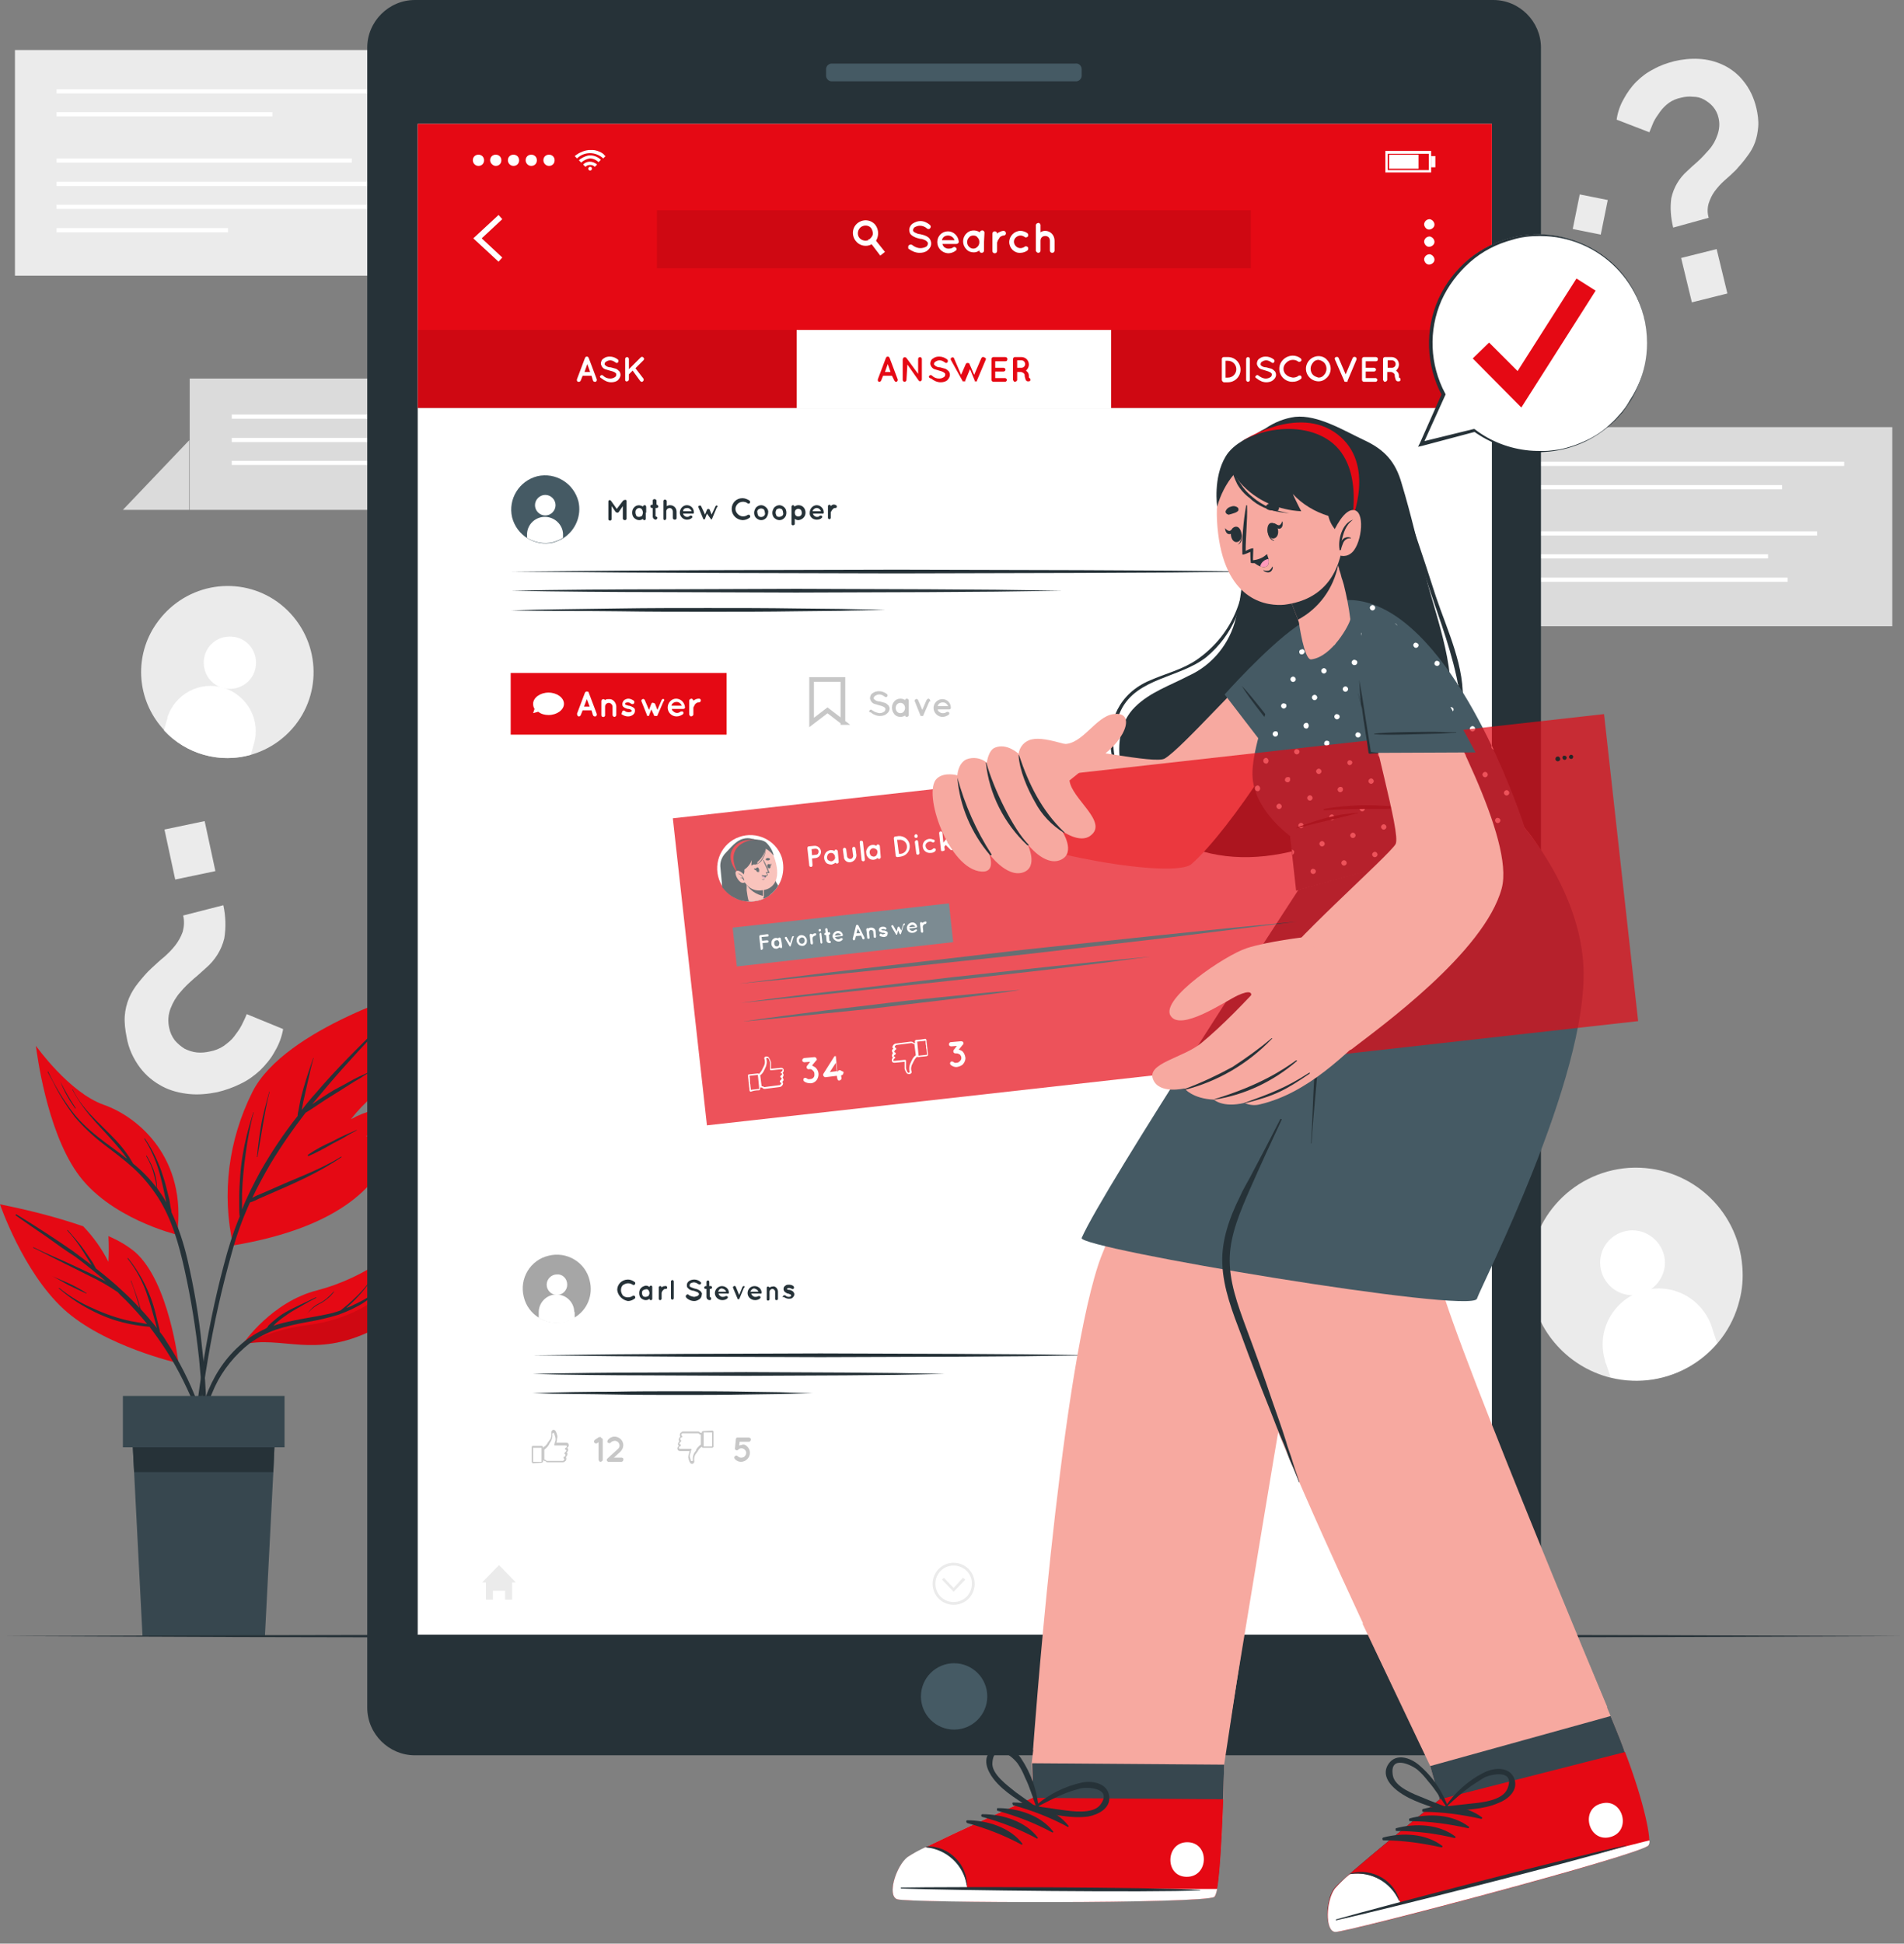 <svg xmlns="http://www.w3.org/2000/svg" xmlns:xlink="http://www.w3.org/1999/xlink" id="Layer_1" x="0px" y="0px" viewBox="0 0 407.5 415.9" style="enable-background:new 0 0 407.5 415.9;" xml:space="preserve"><rect x="0" y="0" width="407.5" height="415.9" fill="#808080" stroke="none"/><style type="text/css">	.st0{fill:#EBEBEB;}	.st1{fill:#FFFFFF;}	.st2{fill:#DBDBDB;}	.st3{fill:#E50914;}	.st4{fill:#263238;}	.st5{opacity:0.1;fill:#263238;enable-background:new    ;}	.st6{opacity:0.1;enable-background:new    ;}	.st7{fill:#37474F;}	.st8{fill:none;}	.st9{fill:#455A64;}	.st10{fill:none;stroke:#C7C7C7;stroke-miterlimit:10;}	.st11{fill:#C7C7C7;}	.st12{fill:#A6A6A6;}	.st13{fill:#F7A9A0;}	.st14{fill:#FF99BA;}	.st15{opacity:0.7;}</style><g id="Background_Complete">	<path class="st0" d="M3.2,59h92V10.7h-92V59z M109.5,59H95.3V44.2L109.5,59z"></path>	<path class="st1" d="M12.1,19.1h74.4V20H12.1V19.1z M12.1,24h46.2v0.9H12.1V24z M12.1,33.9h63.2v0.9H12.1V33.9z M12.1,38.9h74.4  v0.9H12.1V38.9z M12.1,43.8h74.4v0.9H12.1V43.8z M12.1,48.8h36.7v0.9H12.1V48.8z"></path>	<path class="st2" d="M313,91.4h92V134h-92V91.4z M298.8,134H313v-14.8L298.8,134z"></path>	<path class="st1" d="M322,113.7h66.9v0.9H322V113.7z M322,118.6h56.4v0.9H322V118.6z M322,103.8h59.4v0.9H322V103.8z M322,98.8  h72.7v0.9H322V98.8z M322,123.6h60.6v0.9H322V123.6z"></path>	<path class="st2" d="M40.6,81h92v28.1h-92V81z M26.3,109.1h14.2V94.2L26.3,109.1z"></path>	<path class="st1" d="M49.6,88.7h66.9v0.9H49.6V88.7z M49.6,93.7h56.4v0.9H49.6V93.7z M49.6,98.6h60.6v0.9H49.6V98.6z"></path>	<path class="st0" d="M35.2,156.3c6.9,7.5,18.5,7.9,26,1c7.5-6.9,7.9-18.5,1-26s-18.5-7.9-26-1c-1.4,1.3-2.6,2.8-3.6,4.5  C28.6,141.8,29.7,150.5,35.2,156.3"></path>	<path class="st1" d="M43.8,140.3c-0.8,3,0.9,6.1,3.9,6.9c3,0.8,6.1-0.9,6.9-3.9c0.8-3-0.9-6.1-3.9-6.9c0,0,0,0,0,0  C47.7,135.6,44.6,137.3,43.8,140.3"></path>	<path class="st1" d="M35.7,154.1l-0.6,2.2c4.7,5.1,12,7.1,18.6,5.2l0.6-2.2c1.6-5.1-1.3-10.5-6.4-12.1s-10.5,1.3-12.1,6.4  C35.9,153.7,35.8,153.9,35.7,154.1L35.7,154.1z"></path>	<path class="st0" d="M344.7,294.8c12.2,3,24.6-4.4,27.6-16.6c0.6-2.3,0.8-4.7,0.6-7.1c-0.9-12.6-11.7-22-24.3-21.2  c-12.6,0.9-22,11.7-21.2,24.3C328.1,284.1,335.1,292.4,344.7,294.8"></path>	<path class="st1" d="M342.8,272.3c1.2,3.7,5.1,5.7,8.7,4.5s5.7-5.1,4.5-8.7s-5.1-5.7-8.7-4.5c0,0,0,0,0,0  C343.7,264.7,341.6,268.6,342.8,272.3C342.8,272.3,342.8,272.3,342.8,272.3"></path>	<path class="st1" d="M343.8,292l0.9,2.7c8.4,2.1,17.2-0.7,22.8-7.3l-0.9-2.7c-1.7-6.4-8.2-10.3-14.6-8.6  c-6.4,1.7-10.3,8.2-8.6,14.6C343.5,291.2,343.6,291.6,343.8,292"></path>	<path class="st0" d="M341.9,55.4c-0.3,1.6-0.9,3.2-1.8,4.6c-1,1.4-2.6,2.5-4.3,3c-0.6,0.2-1.3,0.5-2.2,0.7c-0.9,0.3-1.8,0.6-2.6,1  c-0.9,0.4-1.6,1-2.3,1.7c-0.7,0.7-1.1,1.6-1.3,2.5c-0.1,0.7-0.1,1.4,0,2.1c0.2,0.6,0.5,1.2,0.9,1.7c0.4,0.5,0.9,0.9,1.5,1.2  c0.6,0.3,1.2,0.5,1.9,0.7c0.7,0.1,1.5,0.1,2.2,0c0.7-0.1,1.3-0.4,2-0.7c0.6-0.3,1.2-0.7,1.7-1.1c0.5-0.4,1-0.9,1.3-1.3l4.1,4.2  c-0.7,1-1.5,1.9-2.4,2.6c-0.9,0.7-2,1.3-3.1,1.7c-1.1,0.4-2.3,0.6-3.5,0.7c-2.6,0.2-5.3-0.4-7.6-1.6c-1.2-0.6-2.3-1.5-3.2-2.6  c-0.9-1.1-1.6-2.4-1.9-3.8c-0.4-1.6-0.4-3.4-0.1-5c0.2-1,0.5-2.1,1-3c0.4-0.8,1-1.5,1.6-2.2c0.6-0.6,1.4-1.2,2.2-1.6  c0.9-0.5,1.7-0.9,2.6-1.2c0.8-0.3,1.6-0.6,2.4-0.8c0.8-0.2,1.5-0.5,2.2-0.9c0.7-0.4,1.3-0.8,1.8-1.4c0.5-0.6,0.9-1.4,1-2.2  L341.9,55.4z M344.1,42.8l-1.5,7.4l-6-1.2l1.5-7.4L344.1,42.8z M47.8,193.7c0.5,2.3,0.6,4.7,0.2,7.1c-0.6,2.5-2,4.7-4,6.4  c-0.7,0.6-1.5,1.4-2.5,2.2c-1,0.9-2,1.8-2.9,2.9c-0.9,1-1.6,2.2-2.1,3.5c-0.5,1.3-0.6,2.7-0.3,4.1c0.2,1,0.6,1.9,1.2,2.7  c0.6,0.7,1.3,1.3,2.1,1.8c0.8,0.4,1.7,0.7,2.6,0.8c1,0.1,1.9,0,2.8-0.2c1.1-0.2,2.1-0.6,3-1.2c0.8-0.6,1.6-1.2,2.2-2  c0.6-0.8,1.2-1.6,1.6-2.4c0.4-0.8,0.8-1.6,1.1-2.4l7.8,3.2c-0.3,1.7-0.9,3.3-1.8,4.8c-0.8,1.5-1.9,2.8-3.1,4  c-1.3,1.2-2.7,2.2-4.2,2.9c-1.6,0.8-3.3,1.4-5,1.8c-2,0.4-4,0.6-6,0.4c-2-0.2-4-0.7-5.7-1.6c-1.9-1-3.5-2.3-4.8-4  c-1.5-2-2.5-4.2-2.9-6.6c-0.3-1.5-0.5-3-0.4-4.5c0.1-1.3,0.4-2.6,0.9-3.8c0.5-1.2,1.2-2.3,2-3.3c0.9-1.1,1.8-2.2,2.8-3.1  c0.9-0.8,1.8-1.7,2.7-2.4c0.9-0.8,1.7-1.6,2.4-2.5c0.7-0.9,1.2-1.8,1.6-2.9c0.3-1.1,0.4-2.3,0.1-3.5L47.8,193.7z M43.8,175.7  l2.3,10.7l-8.6,1.8l-2.3-10.7L43.8,175.7z M358.1,48.7c-0.5-2.1-0.7-4.2-0.4-6.3c0.5-2.3,1.7-4.3,3.4-5.8c0.6-0.6,1.3-1.2,2.2-2  c0.9-0.8,1.7-1.7,2.5-2.6c0.8-0.9,1.4-2,1.8-3.2c0.4-1.2,0.5-2.4,0.2-3.6c-0.2-0.9-0.6-1.7-1.2-2.4c-0.5-0.6-1.2-1.1-1.9-1.5  c-0.7-0.4-1.5-0.6-2.4-0.6c-0.8-0.1-1.7,0-2.5,0.2c-1,0.2-1.9,0.6-2.6,1.1c-0.7,0.5-1.4,1.2-1.9,1.9c-0.5,0.7-1,1.4-1.4,2.2  c-0.3,0.7-0.6,1.5-0.9,2.2l-7-2.7c0.2-1.5,0.7-3,1.5-4.4c0.7-1.3,1.6-2.6,2.7-3.7c1.1-1.1,2.3-2,3.7-2.7c1.4-0.8,2.9-1.3,4.4-1.7  c1.7-0.4,3.5-0.6,5.3-0.5c1.8,0.1,3.5,0.5,5.2,1.3c1.7,0.8,3.2,2,4.3,3.4c1.4,1.7,2.3,3.7,2.8,5.8c0.3,1.3,0.5,2.7,0.4,4  c-0.1,1.2-0.3,2.3-0.7,3.4c-0.4,1.1-1,2.1-1.7,3c-0.7,1-1.6,2-2.4,2.9c-0.8,0.8-1.6,1.5-2.4,2.2c-0.8,0.7-1.5,1.5-2.1,2.3  c-0.6,0.8-1,1.7-1.3,2.6c-0.3,1-0.3,2.1,0,3.1L358.1,48.7z M362.1,64.7l-2.3-9.5l7.6-1.9l2.3,9.5L362.1,64.7z"></path></g><g id="Plant">	<path class="st3" d="M38.2,291.7c0,0-15.9-3.6-24.6-11.6S0,257.7,0,257.7c6,1.2,12,2.7,17.8,4.7c2.2,2.3,4,4.8,5.4,7.6  c0.1-1.8,0.1-3.6,0-5.5c2.1,0.9,4,2,5.7,3.4C36.2,274.3,38.2,291.7,38.2,291.7"></path>	<path class="st4" d="M9.9,264.6c-2.2-1.5-4.4-3-6.5-4.5c-0.1,0-0.1-0.1,0-0.2c0-0.1,0.1-0.1,0.2,0c4.1,2.5,8.1,5.1,12,7.8  c1.3,1,2.7,2,4,3l-0.3-0.5c-0.5-0.8-1-1.6-1.5-2.4c-1-1.6-2.1-3.1-3.4-4.5c0,0,0-0.1,0.1-0.1c1.2,1.4,2.5,2.8,3.6,4.4  c0.5,0.7,1,1.5,1.5,2.2c0.3,0.4,0.5,0.8,0.7,1.2c0.1,0.1,0.2,0.3,0.2,0.4c2.1,1.6,4.1,3.3,6,5.1c1.2,1.1,2.3,2.2,3.4,3.4  c-0.6-1.9-1.1-3.9-1.9-5.8c0-0.1,0.1-0.1,0.1,0c0.7,2,1.5,4,2,6c1.2,1.3,2.4,2.7,3.5,4.1l-0.1-0.3c-0.2-0.8-0.4-1.5-0.6-2.2  c-0.4-1.4-0.8-2.9-1.3-4.3c-0.9-2.9-2.4-5.7-4.3-8.1c0-0.1,0-0.1,0.1-0.1c3,3.7,5.1,8.1,6.1,12.7c0.2,0.7,0.3,1.3,0.5,2  c0.1,0.4,0.2,0.7,0.2,1.1c0.5,0.6,1,1.3,1.4,2c2.7,4.1,5,8.6,6.7,13.2c2,5.2,3.7,10.5,5.1,15.9c0,0-0.1,0.1-0.1,0.1  c0,0,0,0-0.1-0.1c-3.1-9.3-6.3-18.8-11.6-27.1c-1.1-1.7-2.3-3.4-3.6-5.1c-2.6-0.2-5.2-0.7-7.7-1.5c-2.7-0.9-5.3-2.2-7.7-3.7  c-1.4-0.9-2.7-1.9-4-3c-0.1,0,0-0.1,0.1-0.1c2.2,1.8,4.7,3.3,7.3,4.4c2.6,1.2,5.2,2.1,8,2.7c1.2,0.2,2.4,0.4,3.5,0.6  c-1.5-1.8-3-3.5-4.7-5.2c-0.5-0.5-1.1-1-1.6-1.6c-1.9-1.3-3.8-2.4-5.9-3.4c-2.6-1.3-5.2-2.6-7.8-3.9c-1.4-0.7-2.9-1.5-4.4-2.2  c-0.1,0,0-0.1,0.1-0.1c2.6,1.3,5.3,2.4,7.9,3.6s5,2.3,7.4,3.6l0.3,0.2c-2.2-1.9-4.4-3.7-6.7-5.4C14.2,267.7,12.1,266.2,9.9,264.6"></path>	<path class="st4" d="M10.8,272.9c1.3,0.6,2.6,1.1,3.9,1.7s2.6,1.3,3.8,2.1c0.1,0,0,0.1,0,0.1c-1.3-0.6-2.6-1.2-3.8-1.8  S12.2,273.5,10.8,272.9C10.8,272.9,10.8,272.9,10.8,272.9C10.8,272.9,10.8,272.9,10.8,272.9"></path>	<path class="st3" d="M89.9,211.6c-2.9,3.8-4.6,8.4-4.8,13.2c-0.1,1.4,0.2,3.4,0.3,5.8c-4,2.3-7.5,5.3-10.3,8.9  c3.2-1.8,6.8-2.7,10.5-2.5c-0.1,1.6-0.3,3.2-0.6,4.8c-2.3,0-4.6,0.5-6.7,1.3c2.1,0,4.2,0.4,6.1,1.2c-2.8,9-11.3,18.3-34.5,22.2  c-2.5-11.1-1-22.6,4.1-32.8C60.9,219.9,89.9,211.5,89.9,211.6"></path>	<path class="st4" d="M41.7,305c0.4-3.9,0.9-7.7,1.5-11.5c1.2-7.7,2.7-15.3,4.7-22.8c0.9-3.5,2-7,3.4-10.4c-0.1-0.6-0.1-1.2-0.1-1.9  v-2.2c0-1.5,0.1-3,0.2-4.5c0.2-2.9,0.7-5.9,1.4-8.7c0.4-1.7,0.9-3.3,1.4-4.9c0,0,0-0.1,0-0.1c0,0,0.1,0,0.1,0c0,0,0,0,0,0  c-0.8,2.9-1.3,5.8-1.7,8.7c-0.4,2.9-0.7,5.8-0.8,8.7v3.4c1.1-2.8,2.5-5.5,3.9-8.1c2.4-4.2,5-8.1,8-11.9c0-0.4,0.1-0.9,0.2-1.3  c0.1-0.5,0.2-1,0.3-1.6c0.2-1.1,0.5-2.1,0.8-3.2c0.6-2.1,1.3-4.1,2-6.2c0,0,0-0.1,0-0.1c0,0,0.1,0,0.1,0c0,0,0,0,0,0  c-0.6,2.1-1,4.2-1.5,6.3c-0.2,1-0.5,2.1-0.7,3.1c-0.1,0.5-0.2,1-0.3,1.6c0,0,0,0.1,0,0.1c0.9-1.2,1.9-2.4,2.9-3.5  c4.4-5.2,9.3-10,14.2-14.8l1.8-1.7c0,0,0.1,0,0.1,0c0,0,0,0.1,0,0.1l0,0c-4.7,4.9-9.3,9.8-13.7,15c-1,1.2-2.1,2.5-3.1,3.7l1.6-1.1  c1.4-0.9,2.7-1.8,4.1-2.5s2.8-1.6,4.3-2.3s3.1-1.3,4.5-2.2c0.1,0,0.1,0.1,0,0.1c-1.5,0.7-2.9,1.5-4.2,2.4c-1.4,0.8-2.8,1.7-4.2,2.6  s-2.8,1.7-4.1,2.6c-1.1,0.7-2.2,1.5-3.4,2.2c-2.7,3.5-5.2,7.1-7.5,10.9c-1.4,2.4-2.7,4.8-3.9,7.3l0.8-0.4l2.1-0.9  c1.4-0.6,2.7-1.2,4.1-1.8c2.6-1.1,5.3-2.2,7.8-3.4c1.4-0.7,2.8-1.4,4.2-2.3c0.1,0,0.1,0.1,0.1,0.1c-4.8,3.3-10.1,5.6-15.4,7.9  l-2.3,1c-0.6,0.3-1.2,0.6-1.9,0.8c-1.6,3.5-2.9,7.1-3.9,10.8c-2.1,7.5-3.8,15-5.1,22.7c-1.3,7.6-2.2,15.3-2.9,23  c-0.1,1-0.2,1.9-0.3,2.9c0,0.2-0.2,0.3-0.4,0.2c-0.1,0-0.2-0.1-0.2-0.2C40.9,312.8,41.3,308.9,41.7,305"></path>	<path class="st4" d="M55.9,240.7c0.4-2.4,1.1-4.7,1.7-7c0,0,0-0.1,0-0.1c0,0,0.1,0,0.1,0c0,0,0,0,0,0c-0.6,2.3-1,4.6-1.4,6.9  s-0.8,4.7-1.2,7.1H55C55.2,245.4,55.5,243,55.9,240.7 M65.9,247.1c1.6-1.1,3.3-2,5.1-2.8c0.8-0.4,1.7-0.9,2.6-1.3s1.8-0.8,2.7-1.2  c0.1,0,0.1,0.1,0,0.1c-0.8,0.4-1.7,0.9-2.5,1.4s-1.7,0.9-2.6,1.4c-1.7,1-3.4,1.9-5.2,2.7C65.9,247.4,65.9,247.3,65.9,247.1  C65.9,247.2,65.9,247.2,65.9,247.1"></path>	<path class="st5" d="M37.9,264.2c0,0-14.7-3.5-21.5-13.4c-6.5-9.4-8.5-25.5-8.7-26.9c0.3,1.3,3.3,15.4,13.3,21.9  C28.7,250.8,36.2,254.9,37.9,264.2"></path>	<path class="st4" d="M24.3,238.7c2.6,2.4,4.5,5.5,5.4,8.9c0,0,0,0,0,0C28.6,244.3,26.8,241.3,24.3,238.7  C24.2,238.8,24.3,238.7,24.3,238.7"></path>	<path class="st3" d="M37.9,264.2c0,0-14.7-3.5-21.5-13.4c-6.5-9.4-8.5-25.5-8.7-26.9c0,0,0-0.1,0-0.1c0,0,7.1,10,14.5,12.6  S40.1,247.8,37.9,264.2"></path>	<path class="st4" d="M10.3,229.3c1.3,2.7,2.8,5.3,4.6,7.8c1.7,2.4,3.8,4.4,6.1,6.2c2,1.6,4.1,3,6.1,4.6l0-0.1  c-0.4-0.6-0.8-1.1-1.2-1.6c-0.9-1.1-1.8-2.1-2.7-3.1c-1.8-2-3.7-3.9-5.3-6.1c-0.9-1.2-1.7-2.5-2.4-3.8c0-0.1,0.1-0.1,0.1,0  c2.4,5,7.2,8.2,10.6,12.4c0.5,0.6,0.9,1.2,1.4,1.9c0.3,0.5,0.6,1,0.9,1.5c1.9,1.5,3.5,3.2,5,5.1c-0.1-1-0.3-1.9-0.6-2.9  c-0.3-1.3-0.9-2.6-1.6-3.8c0,0,0-0.1,0-0.1s0.1,0,0.1,0l0,0c0.7,1.2,1.3,2.4,1.7,3.7c0.3,1,0.5,2.1,0.5,3.2c0.7,1,1.4,2,2,3.1  l-0.2-0.9c-0.3-1.5-0.6-2.9-1-4.4c-0.7-2.9-1.9-5.8-3.5-8.3c0,0,0-0.1,0-0.1s0.1,0,0.1,0c1.7,2.5,3,5.2,3.9,8.1  c0.5,1.4,0.8,2.9,1.2,4.4c0.2,0.7,0.3,1.5,0.4,2.2c0.1,0.4,0.2,0.8,0.2,1.1c1.5,3.2,2.6,6.6,3.4,10c1.4,6.1,2.5,12.3,3.1,18.6  c0.8,6.6,1.1,13.2,1,19.8c0,0.8-0.1,1.6-0.1,2.5c0,0.2-0.3,0.2-0.3,0c-0.2-3.3-0.2-6.5-0.4-9.8s-0.5-6.5-0.8-9.8  c-0.7-6.4-1.7-12.7-3.1-19c-1.2-5.4-2.7-10.8-5.7-15.5c-1.5-2.3-3.3-4.5-5.3-6.3c-2.1-1.9-4.3-3.5-6.5-5.2c-2.2-1.7-4.2-3.6-6-5.7  c-1.8-2.4-3.4-4.9-4.7-7.6l-1.1-2C10.2,229.3,10.3,229.2,10.3,229.3"></path>	<path class="st4" d="M12.9,231.4c1,2,2.1,3.9,3.3,5.7c0,0.1,0,0.1-0.1,0.1C14.8,235.4,13.7,233.5,12.9,231.4  C12.7,231.4,12.8,231.4,12.9,231.4"></path>	<path class="st3" d="M91.9,257.7c0,0,0.2,20.9-12.3,27s-19.2,1-27.7,3c0.3-0.5,6.4-9.2,16-11.6C77.9,273.5,88.9,266.4,91.9,257.7"></path>	<path class="st6" d="M91.9,257.7c0,0,0.2,20.9-12.3,27s-19.2,1-27.7,3c4.5-2.1,9.3-3.6,14.2-4.2C74.1,282.5,89.2,277.4,91.9,257.7"></path>	<path class="st4" d="M51.2,288c1.5-1.4,3.2-2.5,5-3.4c0.3-0.1,0.5-0.2,0.8-0.4s0.3-0.3,0.4-0.5c0.4-0.4,0.8-0.8,1.2-1.1  c0.8-0.7,1.6-1.3,2.5-1.8c2.1-1.2,4.3-2.1,6.5-3.2c0.1,0,0.1,0.1,0.1,0.1c-1,0.5-2.1,1.1-3.1,1.7s-2,1.1-3,1.8  c-0.9,0.6-1.7,1.2-2.5,1.9c-0.2,0.2-0.4,0.4-0.6,0.6c1.4-0.5,2.8-0.8,4.2-1.1c2.3-0.5,4.6-0.8,6.9-1.3c1.1-0.2,2.2-0.5,3.3-0.9  c1-0.8,2.1-1.7,3-2.6c1.2-1.1,2.3-2.3,3.2-3.6c0,0,0.1,0,0.1,0c0,0,0,0.1,0,0.1l0,0c-1.5,2.1-3.2,3.9-5.1,5.6  c0.5-0.2,1.1-0.4,1.6-0.7c4.3-1.9,8-5,10.7-8.9c0,0,0.1,0,0.1,0.1c-2.3,3.3-5.2,6.1-8.6,8.3c-1.7,1.1-3.5,1.9-5.4,2.6  c-2.2,0.7-4.5,1.2-6.8,1.6c-2.2,0.4-4.5,0.9-6.6,1.6c-2,0.7-3.9,1.7-5.6,2.9c-3.2,2.5-5.8,5.7-7.5,9.3c-2.2,4.8-3.6,10-4.1,15.3  c0,0.2-0.4,0.2-0.4,0C42,303.3,44.4,294.1,51.2,288"></path>	<path class="st4" d="M65.7,281.2c0.7-1,1.5-1.8,2.6-2.3c1.2-0.6,2.2-1.5,3.1-2.5c0-0.1,0.1,0,0.1,0c-0.7,1-1.7,1.8-2.7,2.4  C67.5,279.4,66.5,280.2,65.7,281.2C65.7,281.3,65.6,281.3,65.7,281.2"></path>	<path class="st7" d="M59,303.5L58.5,315l-1.8,35.1H30.5L28.7,315l-0.6-11.5H59z"></path>	<path class="st4" d="M59,303.5L58.5,315H28.7l-0.6-11.5H59z"></path>	<path class="st7" d="M26.3,298.7h34.6v11H26.3V298.7z"></path></g><path id="Floor" class="st4" d="M0.8,350.1l50.8-0.2l50.8-0.1l101.7-0.2l101.7,0.2l50.8,0.1l50.8,0.2l-50.8,0.2l-50.8,0.1 l-101.7,0.2l-101.7-0.2l-50.8-0.1L0.8,350.1z"></path><g id="Device">	<path class="st8" d="M318.9,49.7h0.6"></path>	<path class="st4" d="M88.8,0h230.8c5.6,0,10.2,4.6,10.2,10.2v355.2c0,5.6-4.6,10.2-10.2,10.2H88.8c-5.6,0-10.2-4.6-10.2-10.2V10.2  C78.6,4.6,83.2,0,88.8,0z"></path>	<path class="st1" d="M89.4,26.5h229.9v323.3H89.4V26.5z"></path>	<path class="st3" d="M89.4,26.5h229.9v60.8H89.4V26.5z"></path>	<path class="st1" d="M106.7,56l-5.4-5l5.4-5l0.8,0.9l-4.4,4.1l4.4,4.1L106.7,56z M307,47.9c0.1,0.6-0.4,1.1-1,1.2  c-0.6,0.1-1.1-0.4-1.2-1c0-0.1,0-0.1,0-0.2c0.1-0.6,0.6-1,1.2-1C306.5,47,306.9,47.4,307,47.9 M307,51.6c0.1,0.6-0.4,1.1-1,1.2  c-0.6,0.1-1.1-0.4-1.2-1c0-0.1,0-0.1,0-0.2c0.1-0.6,0.6-1,1.2-1C306.5,50.7,306.9,51.1,307,51.6 M307,55.4c0.1,0.6-0.4,1.1-1,1.2  c-0.6,0.1-1.1-0.4-1.2-1c0-0.1,0-0.1,0-0.2c0.1-0.6,0.6-1,1.2-1C306.5,54.5,306.9,54.9,307,55.4"></path>	<g id="u5Zjqx">		<path class="st1" d="M129.6,33.4c-0.1,0.1-0.2,0.2-0.3,0.3l-0.2,0.2c-1.6-1.5-4.1-1.5-5.6,0l-0.2-0.2l-0.3-0.3l0.4-0.3   c0.3-0.2,0.6-0.4,0.9-0.5c0.4-0.2,0.7-0.3,1.1-0.4l0.6-0.1h0.9c0.3,0,0.7,0.1,1,0.2c0.2,0.1,0.5,0.2,0.7,0.3   c0.2,0.1,0.5,0.3,0.7,0.5C129.3,33.2,129.4,33.3,129.6,33.4L129.6,33.4z"></path>		<path class="st1" d="M124.4,34.8l-0.5-0.5c0.5-0.5,1.2-0.8,1.9-1c1-0.2,2.1,0.2,2.8,0.9l-0.5,0.5c-0.5-0.5-1.2-0.8-1.9-0.8   C125.6,34,124.9,34.3,124.4,34.8"></path>		<path class="st1" d="M127.8,35.2l-0.5,0.5c-0.3-0.3-0.6-0.4-1-0.4c-0.4,0-0.7,0.1-1,0.4l-0.5-0.5   C125.6,34.4,126.8,34.4,127.8,35.2C127.7,35.2,127.7,35.2,127.8,35.2"></path>		<path class="st1" d="M126.7,36.1c0,0.2-0.2,0.4-0.4,0.4c0,0,0,0,0,0c-0.2,0-0.4-0.2-0.4-0.4v0c0-0.2,0.2-0.4,0.4-0.4c0,0,0,0,0,0   C126.6,35.7,126.7,35.9,126.7,36.1"></path>	</g>	<path class="st1" d="M101.2,34.3c0-0.7,0.5-1.2,1.2-1.2c0.7,0,1.2,0.5,1.2,1.2s-0.5,1.2-1.2,1.2C101.7,35.5,101.2,34.9,101.2,34.3   M104.9,34.3c0-0.7,0.5-1.2,1.2-1.2c0.7,0,1.2,0.5,1.2,1.2c0,0.7-0.5,1.2-1.2,1.2l0,0C105.5,35.5,104.9,34.9,104.9,34.3   M108.7,34.3c0-0.7,0.5-1.2,1.2-1.2c0.7,0,1.2,0.5,1.2,1.2c0,0.7-0.5,1.2-1.2,1.2c0,0,0,0,0,0C109.2,35.5,108.7,34.9,108.7,34.3   M112.5,34.3c0-0.7,0.5-1.2,1.2-1.2c0.7,0,1.2,0.5,1.2,1.2c0,0.7-0.5,1.2-1.2,1.2l0,0C113,35.5,112.5,34.9,112.5,34.3 M116.3,34.3  c0-0.7,0.5-1.2,1.2-1.2c0.7,0,1.2,0.5,1.2,1.2c0,0.7-0.5,1.2-1.2,1.2l0,0C116.8,35.5,116.3,34.9,116.3,34.3 M306.3,36.9h-9.8v-4.6  h9.8V36.9z M297,36.4h8.8v-3.5H297V36.4z"></path>	<path class="st1" d="M297.3,33.1h6.3v3h-6.3V33.1z M306.3,33.4h0.9v2.4h-0.9V33.4z"></path>	<path class="st0" d="M110.4,338.6h-0.8v3.7h-1.5v-1.9h-2.6v1.9H104v-3.7h-0.8l3.6-3.7L110.4,338.6z M296.4,334.8h8.7v1.2h-8.7  V334.8z M296.4,337.9h8.7v1.2h-8.7V337.9z M296.4,341h8.7v1.2h-8.7V341z M206.6,338l-2.5,2.6l-2.5-2.6l0.4-0.4l2.1,2.2l2-2.2  L206.6,338z"></path>	<path class="st0" d="M204.1,343.4c-2.5,0-4.5-2-4.5-4.5c0-2.5,2-4.5,4.5-4.5c2.5,0,4.5,2,4.5,4.5c0,0,0,0,0,0  C208.6,341.4,206.6,343.4,204.1,343.4 M204.1,335c-2.2,0-3.9,1.7-3.9,3.9c0,2.2,1.7,3.9,3.9,3.9s3.9-1.7,3.9-3.9c0,0,0,0,0,0  C208.1,336.8,206.3,335,204.1,335"></path>	<path class="st6" d="M140.6,45h127.1v12.4H140.6V45z"></path>	<path class="st1" d="M189.4,53.9l-1,0.8l-1.9-2.5l-0.7-0.9c0.1-0.1,0.3-0.1,0.4-0.2c0.2-0.2,0.4-0.4,0.5-0.7l0.7,1L189.4,53.9z"></path>	<path class="st1" d="M187.4,48.2c-0.9-1.2-2.6-1.4-3.8-0.5c-1.2,0.9-1.4,2.6-0.5,3.8c0.8,1.1,2.3,1.4,3.4,0.8  c0.1-0.1,0.3-0.2,0.4-0.2c0.2-0.2,0.4-0.4,0.6-0.6C188.1,50.5,188.1,49.2,187.4,48.2 M186.2,51.2c-0.1,0.1-0.2,0.2-0.4,0.2  c-0.8,0.3-1.8-0.1-2.1-0.9s0.1-1.8,0.9-2.1c0.7-0.3,1.5-0.1,1.9,0.5c0.3,0.5,0.4,1.1,0.2,1.6C186.6,50.8,186.4,51,186.2,51.2  L186.2,51.2z M194.5,52.5c0.2-0.2,0.5-0.2,0.7-0.1c0.5,0.4,1.1,0.7,1.8,0.7c0.4,0,0.8-0.1,1.2-0.3c0.2-0.1,0.4-0.4,0.4-0.7  c0-0.1,0-0.2-0.1-0.3c-0.1-0.1-0.2-0.2-0.3-0.3c-0.4-0.2-0.8-0.4-1.3-0.4c-0.4-0.1-0.8-0.2-1.2-0.4c-0.4-0.2-0.7-0.4-0.9-0.7  c-0.1-0.2-0.2-0.5-0.2-0.8c0-0.5,0.3-1.1,0.8-1.4c0.5-0.3,1-0.5,1.6-0.5c0.7,0,1.4,0.3,2,0.8c0.2,0.2,0.3,0.4,0.1,0.7  c-0.1,0.2-0.4,0.3-0.7,0.1c0,0,0,0,0,0c-0.4-0.4-1-0.6-1.5-0.6c-0.4,0-0.7,0.1-1.1,0.3c-0.2,0.1-0.3,0.3-0.4,0.6  c0,0.1,0,0.2,0.1,0.3c0.1,0.1,0.2,0.2,0.2,0.2c0.4,0.2,0.8,0.4,1.2,0.4c0.4,0.1,0.9,0.2,1.3,0.4c0.4,0.2,0.7,0.4,0.9,0.8  c0.1,0.2,0.2,0.5,0.2,0.8c0,0.6-0.3,1.1-0.8,1.5c-0.5,0.4-1.1,0.5-1.7,0.5c-0.9,0-1.7-0.4-2.4-0.9C194.4,53,194.3,52.7,194.5,52.5   M200.6,51.8c0-1.3,1-2.3,2.3-2.3c0,0,0,0,0,0c1.2,0,2.2,1,2.3,2.2c0,0,0,0.1,0,0.1c0,0.2-0.3,0.4-0.5,0.4h-3  c0,0.2,0.2,0.4,0.3,0.6c0.2,0.2,0.6,0.4,0.9,0.4c0.3,0,0.7,0,1-0.2c0.2-0.2,0.5-0.2,0.7,0c0.2,0.2,0.2,0.4,0,0.6c0,0,0,0,0,0  c-0.5,0.4-1.1,0.6-1.7,0.6C201.6,54.1,200.6,53.1,200.6,51.8 M201.6,51.4h2.7c-0.2-0.6-0.8-1-1.4-1  C202.2,50.4,201.7,50.8,201.6,51.4L201.6,51.4z M210.6,51.8v1.8c0,0.3-0.2,0.5-0.5,0.5c-0.3,0-0.5-0.2-0.5-0.5l0,0  c-0.4,0.3-0.8,0.4-1.2,0.4c-0.6,0-1.2-0.2-1.6-0.7c-0.9-0.9-0.9-2.4,0-3.3c0.7-0.8,2-0.9,2.9-0.3c0-0.2,0.3-0.4,0.5-0.4  c0.3,0,0.5,0.2,0.5,0.5L210.6,51.8z M209.6,51.8c0-0.4-0.1-0.7-0.4-1c-0.2-0.3-0.5-0.4-0.9-0.4c-0.3,0-0.7,0.1-0.9,0.4  c-0.3,0.3-0.4,0.6-0.4,1c0,0.4,0.1,0.7,0.4,1c0.2,0.2,0.5,0.4,0.9,0.4c0.3,0,0.6-0.1,0.9-0.4C209.5,52.5,209.6,52.2,209.6,51.8   M215.3,49.9c0,0.3-0.2,0.5-0.5,0.5c-0.2,0-0.4,0.1-0.6,0.2c-0.2,0.1-0.3,0.3-0.4,0.5c-0.2,0.2-0.3,0.5-0.4,0.8v1.8  c0,0.3-0.2,0.5-0.5,0.5c-0.3,0-0.5-0.2-0.5-0.5v-3.7c0-0.3,0.2-0.5,0.5-0.5c0,0,0,0,0,0c0.3,0,0.5,0.2,0.5,0.5c0,0,0,0,0,0V50  c0.1-0.1,0.1-0.1,0.2-0.2c0.4-0.2,0.8-0.4,1.2-0.4C215.1,49.4,215.3,49.7,215.3,49.9C215.3,49.9,215.3,49.9,215.3,49.9 M216,51.8  c0-1.3,1.1-2.4,2.4-2.4c0.5,0,1.1,0.2,1.5,0.5c0.2,0.2,0.2,0.5,0.1,0.7c-0.2,0.2-0.5,0.3-0.7,0.1c0,0,0,0,0,0  c-0.3-0.2-0.6-0.3-0.9-0.3c-0.7,0-1.4,0.6-1.4,1.3c0,0.7,0.6,1.4,1.4,1.4l0,0c0.3,0,0.6-0.1,0.9-0.3c0.2-0.2,0.5-0.1,0.7,0.1  c0.1,0.2,0.1,0.5-0.1,0.7c-0.4,0.3-1,0.5-1.5,0.5C217.1,54.2,216,53.1,216,51.8 M222.7,53.6c0,0.3-0.2,0.5-0.5,0.5l0,0  c-0.2,0-0.4-0.2-0.5-0.4c0,0,0-0.1,0-0.1v-5.5c0.1-0.3,0.4-0.4,0.6-0.4c0.2,0,0.3,0.2,0.4,0.4v1.6c0.3-0.2,0.6-0.3,1-0.3  c1.1,0,2,0.9,2,2.1v2.1c0,0.3-0.2,0.5-0.5,0.5l0,0c-0.3,0-0.5-0.2-0.5-0.5c0,0,0,0,0,0v-2.1c0-0.6-0.4-1-1-1s-1,0.4-1,1L222.7,53.6  z"></path>	<path class="st6" d="M89.4,70.6h229.9v16.8H89.4V70.6z"></path>	<path class="st1" d="M126.6,80.4h-1.9l-0.4,1c-0.1,0.2-0.2,0.3-0.4,0.3c0,0-0.1,0-0.2,0c-0.2-0.1-0.3-0.3-0.2-0.6l1.7-4.5  c0.1-0.2,0.2-0.3,0.4-0.3c0.2,0,0.3,0.1,0.4,0.3l1.7,4.5c0.1,0.2,0,0.5-0.2,0.6c0,0-0.1,0-0.2,0c-0.2,0-0.3-0.1-0.4-0.3L126.6,80.4  z M126.3,79.6l-0.6-1.7l-0.6,1.7H126.3z M128.5,80.4c0.2-0.2,0.4-0.2,0.6,0c0.4,0.4,0.9,0.6,1.5,0.6c0.4,0,0.7-0.1,1-0.3  c0.2-0.1,0.3-0.3,0.3-0.6c0-0.1,0-0.2-0.1-0.2c-0.1-0.1-0.1-0.2-0.2-0.2c-0.3-0.2-0.7-0.3-1.1-0.4c-0.3-0.1-0.7-0.2-1-0.3  c-0.3-0.1-0.5-0.3-0.7-0.6c-0.1-0.2-0.2-0.4-0.2-0.6c0-0.4,0.2-0.9,0.6-1.1c0.4-0.3,0.8-0.4,1.3-0.4c0.6,0,1.2,0.2,1.7,0.6  c0.2,0.1,0.2,0.4,0.1,0.6c-0.1,0.2-0.4,0.2-0.5,0.1c-0.4-0.3-0.8-0.5-1.2-0.5c-0.3,0-0.6,0.1-0.9,0.3c-0.2,0.1-0.3,0.3-0.3,0.5  c0,0.1,0,0.2,0.1,0.2c0.1,0.1,0.1,0.1,0.2,0.2c0.3,0.2,0.6,0.3,1,0.3c0.4,0.1,0.7,0.2,1.1,0.3c0.3,0.1,0.6,0.4,0.8,0.6  c0.1,0.2,0.2,0.4,0.2,0.7c0,0.5-0.3,0.9-0.6,1.2c-0.4,0.3-0.9,0.4-1.4,0.4c-0.7,0-1.4-0.3-2-0.8C128.4,80.8,128.3,80.6,128.5,80.4  C128.5,80.4,128.5,80.4,128.5,80.4 M133.8,81.3v-4.5c0-0.2,0.2-0.4,0.4-0.4c0.2,0,0.4,0.2,0.4,0.4V79l2.5-2.5  c0.2-0.2,0.4-0.2,0.6,0c0,0,0,0,0,0c0.2,0.2,0.2,0.4,0,0.6l-1.7,1.7l1.7,2.2c0.1,0.2,0.1,0.4-0.1,0.6c0,0,0,0,0,0  c-0.1,0.1-0.2,0.1-0.3,0.1c-0.1,0-0.2-0.1-0.3-0.2l-1.6-2.2l-0.8,0.8v1.1c0,0.2-0.2,0.4-0.4,0.4C134,81.7,133.8,81.5,133.8,81.3  C133.8,81.3,133.8,81.3,133.8,81.3 M170.5,70.6h67.3v16.8h-67.3L170.5,70.6z"></path>	<path class="st3" d="M190.9,80.4h-1.9l-0.4,1c-0.1,0.2-0.2,0.3-0.4,0.3c0,0-0.1,0-0.1,0c-0.2-0.1-0.3-0.3-0.2-0.6l1.7-4.5  c0.1-0.2,0.2-0.3,0.4-0.3c0.2,0,0.3,0.1,0.4,0.3l1.7,4.5c0.1,0.2,0,0.5-0.2,0.6c0,0-0.1,0-0.1,0c-0.2,0-0.3-0.1-0.4-0.3L190.9,80.4  z M190.6,79.6l-0.6-1.7l-0.6,1.7H190.6z M194,81.3c0,0.2-0.2,0.4-0.4,0.4c-0.2,0-0.4-0.2-0.4-0.4v-4.4c0-0.1,0.1-0.3,0.2-0.4  c0.2-0.1,0.4-0.1,0.6,0.1l2.5,3.4v-3.2c0-0.2,0.2-0.4,0.4-0.4l0,0c0.2,0,0.4,0.2,0.4,0.4v4.4c0,0.2-0.2,0.4-0.4,0.4  c-0.1,0-0.2-0.1-0.3-0.2l-2.4-3.4L194,81.3z M198.9,80.4c0.2-0.2,0.4-0.2,0.6,0c0.4,0.4,0.9,0.6,1.5,0.6c0.4,0,0.7-0.1,1-0.3  c0.2-0.1,0.3-0.3,0.3-0.6c0-0.1,0-0.2-0.1-0.2c-0.1-0.1-0.1-0.2-0.2-0.2c-0.3-0.2-0.6-0.3-1-0.4c-0.3-0.1-0.7-0.2-1-0.3  c-0.3-0.1-0.5-0.3-0.7-0.6c-0.1-0.2-0.2-0.4-0.2-0.6c0-0.4,0.2-0.9,0.6-1.1c0.4-0.3,0.8-0.4,1.3-0.4c0.6,0,1.2,0.2,1.7,0.6  c0.2,0.1,0.2,0.4,0.1,0.6c-0.1,0.2-0.4,0.2-0.5,0.1c-0.4-0.3-0.8-0.5-1.2-0.5c-0.3,0-0.6,0.1-0.9,0.3c-0.2,0.1-0.3,0.3-0.3,0.5  c0,0.1,0,0.2,0.1,0.2c0.1,0.1,0.1,0.1,0.2,0.2c0.3,0.2,0.6,0.3,1,0.3c0.4,0.1,0.7,0.2,1.1,0.3c0.3,0.1,0.6,0.4,0.8,0.6  c0.1,0.2,0.2,0.4,0.2,0.7c0,0.5-0.3,0.9-0.6,1.2c-0.4,0.3-0.9,0.4-1.4,0.4c-0.7,0-1.4-0.3-2-0.8C198.8,80.9,198.7,80.6,198.9,80.4  C198.8,80.4,198.9,80.4,198.9,80.4 M211,76.9l-1.9,4.5c0,0,0,0,0,0.1v0.1h-0.5v-0.1c0,0,0,0,0-0.1l-1-2.4l-1,2.4c0,0,0,0,0,0.1v0.1  h-0.1c0,0,0,0-0.1,0h-0.4v-0.1l-2.5-4.5c-0.1-0.2,0-0.4,0.2-0.5c0,0,0,0,0,0c0.2-0.1,0.5,0,0.5,0.2c0,0,0,0,0,0l1.5,3.5l1-2.3  c0.1-0.2,0.3-0.3,0.6-0.2c0.1,0,0.2,0.1,0.2,0.2l1,2.3l1.5-3.5c0.1-0.2,0.3-0.4,0.5-0.3S211.1,76.6,211,76.9  C211.1,76.9,211,76.9,211,76.9L211,76.9z M212.2,81.3v-4.5c0-0.2,0.2-0.4,0.4-0.4h2.5c0.2,0,0.5,0.1,0.5,0.4s-0.1,0.5-0.4,0.5  c0,0-0.1,0-0.1,0h-2.1v1.4h1.8c0.2,0,0.4,0.2,0.4,0.4c0,0.2-0.2,0.4-0.4,0.4h-1.8v1.4h2.1c0.2,0,0.4,0.2,0.4,0.4  c0,0.2-0.2,0.4-0.4,0.4h-2.5C212.4,81.7,212.2,81.5,212.2,81.3 M220.5,81.1c0.1,0.2,0,0.5-0.3,0.5c0,0,0,0,0,0c-0.1,0-0.1,0-0.2,0  c-0.1,0-0.2,0-0.3-0.1c-0.1-0.1-0.2-0.2-0.2-0.3c-0.1-0.3-0.2-0.6-0.2-0.9c0-0.1,0-0.2-0.1-0.3c-0.1-0.1-0.1-0.2-0.2-0.2  c-0.1-0.1-0.3-0.1-0.4-0.2h-0.9v1.7c0,0.2-0.3,0.4-0.5,0.4c-0.2,0-0.3-0.2-0.4-0.4v-4.5c0-0.2,0.2-0.4,0.4-0.4h1.4  c0.9,0,1.6,0.7,1.6,1.6c0,0,0,0,0,0c0,0.5-0.2,0.9-0.6,1.3c0.1,0.1,0.2,0.2,0.3,0.3c0.2,0.2,0.3,0.5,0.3,0.8c0,0.1,0,0.3,0,0.4  C220.3,80.8,220.4,80.9,220.5,81.1 M219.4,77.9c0-0.4-0.3-0.8-0.8-0.8c0,0,0,0,0,0h-0.9v1.6h0.9C219,78.7,219.4,78.4,219.4,77.9"></path>	<path class="st1" d="M261.5,81.3v-4.5c0-0.2,0.2-0.4,0.4-0.4l0,0h0.9c1.5,0,2.7,1.2,2.7,2.7s-1.2,2.7-2.7,2.7h-0.9  C261.7,81.7,261.5,81.5,261.5,81.3C261.5,81.3,261.5,81.3,261.5,81.3 M262.3,80.8h0.5c1,0,1.8-0.8,1.8-1.8s-0.8-1.8-1.8-1.8h-0.5  V80.8z M266.7,76.8c0-0.2,0.2-0.4,0.4-0.4l0,0c0.2,0,0.4,0.2,0.4,0.4v4.5c0,0.2-0.2,0.4-0.4,0.4c0,0,0,0,0,0  c-0.2,0-0.4-0.2-0.4-0.4c0,0,0,0,0,0V76.8z M268.8,80.4c0.2-0.2,0.4-0.2,0.6,0c0.4,0.3,0.9,0.6,1.5,0.6c0.4,0,0.7-0.1,1-0.3  c0.2-0.1,0.3-0.3,0.3-0.6c0-0.1,0-0.2-0.1-0.2c-0.1-0.1-0.1-0.2-0.2-0.2c-0.3-0.2-0.7-0.3-1-0.4c-0.3-0.1-0.7-0.2-1-0.3  c-0.3-0.1-0.5-0.3-0.7-0.6c-0.1-0.2-0.2-0.4-0.2-0.6c0-0.4,0.2-0.9,0.6-1.1c0.4-0.3,0.8-0.4,1.3-0.4c0.6,0,1.2,0.2,1.7,0.6  c0.2,0.1,0.2,0.4,0.1,0.6c-0.1,0.2-0.4,0.2-0.5,0.1c-0.4-0.3-0.8-0.5-1.2-0.5c-0.3,0-0.6,0.1-0.9,0.3c-0.2,0.1-0.3,0.3-0.3,0.5  c0,0.1,0,0.1,0,0.2c0.1,0.1,0.1,0.1,0.2,0.2c0.3,0.2,0.6,0.3,1,0.3c0.4,0.1,0.7,0.2,1.1,0.3c0.3,0.1,0.6,0.4,0.8,0.6  c0.1,0.2,0.2,0.4,0.2,0.7c0,0.5-0.3,0.9-0.7,1.2c-0.4,0.3-0.9,0.4-1.4,0.4c-0.7,0-1.4-0.3-2-0.8C268.6,80.8,268.6,80.6,268.8,80.4  C268.7,80.4,268.8,80.4,268.8,80.4 M273.8,78.9c0-1.6,1.4-2.8,2.9-2.8c0.6,0,1.2,0.2,1.7,0.6c0.2,0.2,0.2,0.5,0,0.6  c-0.1,0.1-0.3,0.2-0.5,0.1c-0.4-0.3-0.8-0.4-1.2-0.4c-0.5,0-1,0.2-1.4,0.6c-0.4,0.4-0.6,0.8-0.6,1.3c0,0.5,0.2,1,0.6,1.3  c0.4,0.4,0.9,0.5,1.4,0.6c0.4,0,0.9-0.1,1.2-0.4c0.2-0.1,0.5-0.1,0.6,0.1c0.1,0.2,0.1,0.5-0.1,0.6c-0.5,0.4-1.1,0.6-1.8,0.6  C275.1,81.7,273.8,80.5,273.8,78.9 M284,77c0.5,0.5,0.8,1.2,0.8,1.9c0,0.7-0.3,1.4-0.8,1.9c-0.5,0.5-1.1,0.8-1.8,0.8  c-0.7,0-1.4-0.3-1.9-0.8c-0.5-0.5-0.8-1.2-0.8-1.9c0-0.7,0.3-1.4,0.8-1.9c0.5-0.5,1.2-0.8,1.9-0.8C282.9,76.2,283.6,76.5,284,77   M283.9,78.9c0-0.5-0.2-1-0.5-1.3c-0.3-0.3-0.7-0.5-1.2-0.6c-0.5,0-0.9,0.2-1.2,0.6c-0.3,0.4-0.5,0.8-0.5,1.3c0,0.5,0.2,1,0.5,1.3  c0.3,0.3,0.8,0.5,1.2,0.6c0.5,0,0.9-0.2,1.2-0.6C283.7,79.9,283.9,79.4,283.9,78.9 M287.7,81.6C287.7,81.6,287.7,81.6,287.7,81.6  l0-0.1l-2-4.6c-0.1-0.2,0-0.5,0.3-0.5c0.2-0.1,0.4,0,0.5,0.2l1.5,3.5l1.5-3.5c0.1-0.2,0.3-0.3,0.6-0.2c0.2,0.1,0.3,0.3,0.2,0.6  l-1.9,4.5c0,0,0,0,0,0.1v0.1h-0.5L287.7,81.6z M291.5,81.3v-4.5c0-0.2,0.2-0.4,0.4-0.4l0,0h2.5c0.2,0,0.5,0.1,0.5,0.4  s-0.1,0.5-0.4,0.5c0,0-0.1,0-0.1,0h-2.1v1.4h1.8c0.2,0,0.4,0.2,0.4,0.4c0,0.2-0.2,0.4-0.4,0.4l0,0h-1.8v1.4h2.1  c0.2,0,0.4,0.2,0.4,0.4c0,0.2-0.2,0.4-0.4,0.4h-2.5C291.7,81.7,291.5,81.5,291.5,81.3C291.5,81.3,291.5,81.3,291.5,81.3   M299.7,81.1c0.1,0.2,0,0.5-0.3,0.5c0,0,0,0,0,0c-0.1,0-0.1,0-0.2,0c-0.1,0-0.2,0-0.3-0.1c-0.1-0.1-0.2-0.2-0.2-0.3  c-0.1-0.3-0.2-0.6-0.2-0.9c0-0.1,0-0.2-0.1-0.3c-0.1-0.1-0.1-0.2-0.2-0.2c-0.1-0.1-0.3-0.1-0.4-0.2h-0.9v1.7c0,0.2-0.3,0.4-0.5,0.4  c-0.2,0-0.3-0.2-0.4-0.4v-4.5c0-0.2,0.2-0.4,0.4-0.4l0,0h1.4c0.9,0,1.6,0.7,1.6,1.6c0,0,0,0,0,0c0,0.5-0.2,0.9-0.6,1.3  c0.1,0.1,0.2,0.2,0.3,0.3c0.2,0.2,0.3,0.5,0.3,0.8c0,0.1,0,0.3,0,0.4C299.6,80.8,299.7,80.9,299.7,81.1 M298.7,77.9  c0-0.4-0.3-0.8-0.8-0.8c0,0,0,0,0,0h-0.9v1.6h0.9C298.3,78.7,298.7,78.4,298.7,77.9C298.7,77.9,298.7,77.9,298.7,77.9"></path>	<path class="st4" d="M134.1,107.2v3.8c0,0.2-0.2,0.3-0.4,0.3l0,0c-0.2,0-0.4-0.2-0.4-0.3c0,0,0,0,0,0v-2.7l-0.9,1.3  c-0.1,0.1-0.2,0.1-0.3,0.1c-0.1,0-0.2-0.1-0.3-0.1l-0.9-1.3v2.7c0,0.2-0.1,0.4-0.3,0.4c-0.2,0-0.4-0.1-0.4-0.3c0,0,0-0.1,0-0.1  v-3.7c0-0.2,0.2-0.3,0.3-0.3c0.1,0,0.2,0.1,0.3,0.2l1.2,1.7l1.3-1.7c0.1-0.1,0.2-0.2,0.3-0.2C134,106.9,134.1,107,134.1,107.2   M138.2,109.7v1.3c0,0.2-0.1,0.3-0.3,0.3c-0.2,0-0.3-0.1-0.3-0.3c-0.2,0.2-0.5,0.3-0.8,0.3c-0.4,0-0.8-0.2-1.1-0.5  c-0.3-0.3-0.4-0.7-0.4-1.1c0-0.4,0.1-0.8,0.4-1.1c0.5-0.6,1.3-0.6,1.9-0.2c0-0.2,0.2-0.3,0.4-0.3s0.3,0.2,0.3,0.4l0,0V109.7z   M137.6,109.7c0-0.2-0.1-0.5-0.2-0.7c-0.2-0.2-0.4-0.3-0.6-0.3c-0.2,0-0.4,0.1-0.6,0.3c-0.2,0.2-0.2,0.4-0.2,0.7  c0,0.2,0.1,0.5,0.2,0.7c0.2,0.2,0.4,0.2,0.6,0.2c0.2,0,0.4-0.1,0.6-0.2C137.5,110.1,137.6,109.9,137.6,109.7 M140.9,108.4  c0,0.2-0.2,0.3-0.4,0.3l0,0h-0.2v1.8c0.2,0,0.4,0.2,0.4,0.3s-0.2,0.4-0.3,0.4c0,0,0,0,0,0c-0.4,0-0.7-0.3-0.7-0.7v-1.8h-0.2  c-0.2,0-0.3-0.2-0.3-0.4c0-0.2,0.2-0.3,0.3-0.3h0.2v-0.9c0-0.2,0.2-0.3,0.4-0.3l0,0c0.2,0,0.4,0.2,0.4,0.3c0,0,0,0,0,0v0.9h0.2  C140.7,108.1,140.9,108.2,140.9,108.4C140.9,108.4,140.9,108.4,140.9,108.4 M142.6,110.9c0,0.2-0.2,0.4-0.3,0.4c0,0,0,0,0,0  c-0.2,0-0.3-0.1-0.3-0.3c0,0,0-0.1,0-0.1v-3.7c0-0.2,0.2-0.3,0.3-0.3c0.2,0,0.4,0.2,0.4,0.3v1.1c0.2-0.1,0.4-0.2,0.7-0.2  c0.8,0,1.4,0.6,1.4,1.4v1.4c0,0.2-0.2,0.3-0.4,0.3l0,0c-0.2,0-0.3-0.1-0.4-0.3c0,0,0,0,0,0v-1.4c0-0.4-0.2-0.7-0.6-0.8  c-0.4,0-0.7,0.2-0.8,0.6c0,0.1,0,0.1,0,0.2L142.6,110.9z M145.5,109.7c0-0.9,0.7-1.6,1.5-1.6c0,0,0,0,0,0c0.8,0,1.5,0.6,1.5,1.5  c0,0,0,0,0,0.1c0,0.2-0.2,0.3-0.3,0.2h-2c0,0.2,0.1,0.3,0.2,0.4c0.2,0.2,0.4,0.3,0.6,0.3c0.2,0,0.5,0,0.6-0.2  c0.1-0.1,0.3-0.1,0.5,0c0.1,0.1,0.1,0.3,0,0.4c-0.3,0.3-0.7,0.4-1.1,0.4C146.2,111.2,145.5,110.5,145.5,109.7  C145.5,109.7,145.5,109.7,145.5,109.7 M146.2,109.4h1.8c-0.1-0.4-0.5-0.7-0.9-0.7C146.6,108.7,146.2,108.9,146.2,109.4L146.2,109.4  z M153.4,108.6l-1,2.4c0,0,0,0,0,0.1h-0.3c0,0,0,0,0-0.1l-0.8-1.1l-0.4,1.1v0.1h-0.4V111l-1-2.4c-0.1-0.2,0-0.4,0.2-0.4  c0.2-0.1,0.3,0,0.4,0.2c0,0,0,0,0,0l0.8,1.7l0.4-1c0-0.1,0.2-0.2,0.3-0.2c0.1,0,0.3,0.1,0.3,0.2l0.4,1l0.8-1.7  c0.1-0.2,0.2-0.3,0.4-0.2c0,0,0,0,0,0C153.6,108.3,153.6,108.5,153.4,108.6 M156.6,108.9c0-1.3,1-2.3,2.3-2.3c0.5,0,1,0.2,1.5,0.5  c0.1,0.1,0.2,0.3,0.1,0.5c-0.1,0.2-0.3,0.2-0.5,0.1c-0.6-0.5-1.6-0.4-2.1,0.1c-0.3,0.3-0.5,0.7-0.5,1.1c0,0.4,0.2,0.8,0.5,1.1  c0.3,0.3,0.7,0.5,1.1,0.5c0.4,0,0.7-0.1,1-0.3c0.2-0.1,0.4-0.1,0.5,0.1c0.1,0.2,0.1,0.4-0.1,0.5c-0.4,0.3-0.9,0.5-1.5,0.5  C157.6,111.2,156.6,110.2,156.6,108.9 M161.8,110.8c-0.3-0.3-0.4-0.7-0.4-1.1c0-0.4,0.2-0.8,0.4-1.1c0.3-0.3,0.7-0.5,1.1-0.5  c0.4,0,0.8,0.2,1.1,0.5c0.3,0.3,0.5,0.7,0.4,1.1c0,0.4-0.2,0.8-0.4,1.1c-0.3,0.3-0.6,0.5-1.1,0.5  C162.5,111.3,162.1,111.1,161.8,110.8 M162.1,109.7c0,0.2,0.1,0.5,0.2,0.7c0.3,0.3,0.9,0.3,1.2,0c0.2-0.2,0.3-0.4,0.2-0.7  c0-0.2-0.1-0.5-0.2-0.7c-0.2-0.1-0.4-0.2-0.6-0.2c-0.2,0-0.4,0.1-0.6,0.2C162.1,109.2,162,109.4,162.1,109.7 M165.7,110.8  c-0.3-0.3-0.4-0.7-0.4-1.1c0-0.4,0.2-0.8,0.4-1.1c0.3-0.3,0.7-0.5,1.1-0.5c0.4,0,0.8,0.2,1.1,0.5c0.3,0.3,0.4,0.7,0.4,1.1  c0,0.4-0.1,0.8-0.4,1.1c-0.3,0.3-0.6,0.5-1.1,0.5C166.4,111.3,166,111.1,165.7,110.8 M166,109.7c0,0.2,0.1,0.5,0.2,0.7  c0.2,0.2,0.4,0.2,0.6,0.2c0.2,0,0.4-0.1,0.6-0.2c0.2-0.2,0.3-0.4,0.2-0.7c0-0.2-0.1-0.5-0.2-0.7c-0.2-0.1-0.4-0.2-0.6-0.2  c-0.2,0-0.4,0.1-0.6,0.2C166.1,109.2,166,109.4,166,109.7 M169.4,112.1v-3.7c0-0.2,0.2-0.3,0.3-0.3c0.2,0,0.3,0.1,0.3,0.3  c0.3-0.2,0.6-0.3,0.9-0.3c0.9,0,1.5,0.7,1.5,1.6c0,0.9-0.7,1.5-1.5,1.6c-0.3,0-0.6-0.1-0.8-0.3v1.1c0,0.2-0.2,0.3-0.4,0.3  c0,0,0,0,0,0C169.5,112.4,169.4,112.3,169.4,112.1 M170.1,109.7c0,0.2,0.1,0.5,0.2,0.6c0.3,0.3,0.8,0.3,1.1,0c0,0,0,0,0,0  c0.2-0.2,0.2-0.4,0.2-0.6c0-0.2-0.1-0.5-0.2-0.6c-0.3-0.3-0.8-0.3-1.1,0c0,0,0,0,0,0C170.2,109.2,170.1,109.4,170.1,109.7   M173.3,109.7c0-0.9,0.7-1.6,1.5-1.6c0,0,0,0,0,0c0.8,0,1.5,0.7,1.5,1.5v0.1c0,0.2-0.2,0.3-0.3,0.2h-2c0,0.2,0.1,0.3,0.2,0.4  c0.2,0.2,0.4,0.3,0.6,0.3c0.2,0,0.5,0,0.6-0.2c0.1-0.1,0.3-0.1,0.5,0c0.1,0.1,0.1,0.3,0,0.4c0,0,0,0,0,0c-0.3,0.3-0.7,0.4-1.1,0.4  C173.9,111.2,173.2,110.5,173.3,109.7C173.3,109.7,173.3,109.7,173.3,109.7 M173.9,109.4h1.8c-0.1-0.4-0.5-0.7-0.9-0.7  C174.4,108.7,174,109,173.9,109.4 M179.1,108.4c0,0.2-0.1,0.3-0.3,0.3l0,0c-0.1,0-0.3,0-0.4,0.1c-0.1,0.1-0.2,0.2-0.3,0.3  c-0.1,0.2-0.2,0.3-0.3,0.5v1.2c0,0.2-0.2,0.3-0.3,0.3c-0.2,0-0.3-0.2-0.3-0.3v-2.5c0-0.2,0.2-0.3,0.3-0.3c0.2,0,0.3,0.2,0.3,0.3  c0,0,0.1-0.1,0.1-0.1c0.2-0.2,0.5-0.3,0.8-0.2C179,108.1,179.1,108.2,179.1,108.4L179.1,108.4"></path>	<path class="st9" d="M120.5,115.2c-0.7,0.4-1.4,0.7-2.1,0.9c-3.9,0.9-7.8-1.5-8.8-5.4c-0.9-3.9,1.5-7.8,5.4-8.8  c3.9-0.9,7.8,1.5,8.8,5.4C124.5,110.3,123.2,113.5,120.5,115.2"></path>	<path class="st1" d="M118.9,108.1c0,1.2-1,2.2-2.2,2.2s-2.2-1-2.2-2.2c0-1.2,1-2.2,2.2-2.2C117.9,105.9,118.9,106.9,118.9,108.1  C118.9,108.1,118.9,108.1,118.9,108.1"></path>	<path class="st1" d="M120.5,114.2v0.9c-0.7,0.4-1.4,0.7-2.1,0.9c-1.9,0.5-3.9,0.1-5.6-0.9v-0.9c0.1-2.1,1.9-3.7,4-3.6  C118.8,110.7,120.4,112.3,120.5,114.2"></path>	<path d="M295.5,104.2c0.3,0,0.5,0.2,0.5,0.5c0,0.3-0.2,0.5-0.5,0.5c0,0,0,0,0,0c-0.3,0-0.5-0.2-0.5-0.5c0,0,0,0,0,0  C295,104.4,295.2,104.2,295.5,104.2 M297,104.2c0.3,0,0.5,0.2,0.5,0.5c0,0.3-0.2,0.5-0.5,0.5c-0.3,0-0.5-0.2-0.5-0.5  C296.5,104.4,296.7,104.2,297,104.2C297,104.2,297,104.2,297,104.2 M298.5,104.2c0.3,0,0.5,0.2,0.5,0.5c0,0.3-0.2,0.5-0.5,0.5  c-0.3,0-0.5-0.2-0.5-0.5C298,104.4,298.2,104.2,298.5,104.2C298.5,104.2,298.5,104.2,298.5,104.2"></path>	<path class="st4" d="M109.4,122.3l23.7-0.2l19.6-0.1l39.2-0.1l39.1,0.1l19.6,0.1l19.6,0.2l-19.6,0.2l-19.6,0.1l-39.1,0.1l-39.2-0.1  l-19.6-0.1L109.4,122.3z M109.4,126.4c9.5-0.2,23.1-0.3,32.6-0.3l28.5-0.1l28.5,0.1l14.2,0.1l14.2,0.2l-14.3,0.2l-14.2,0.1  l-28.5,0.1l-28.5-0.1C132.5,126.7,118.9,126.6,109.4,126.4 M109.4,130.6c6.3-0.2,16.8-0.3,23.1-0.4c6.3-0.1,12.7-0.1,19-0.1  s12.7,0,19,0.1l9.5,0.1c3.2,0.1,6.3,0.1,9.5,0.2c-3.2,0.1-6.3,0.1-9.5,0.2l-9.5,0.1c-6.3,0.1-12.7,0.1-19,0.1s-12.7,0-19-0.1  S115.7,130.8,109.4,130.6"></path>	<path class="st3" d="M109.3,144h46.2v13.2h-46.2L109.3,144z"></path>	<path class="st1" d="M126.6,152h-1.9l-0.4,1c-0.1,0.2-0.2,0.3-0.4,0.3h-0.1c-0.2-0.1-0.3-0.3-0.3-0.6l1.7-4.5  c0.1-0.2,0.4-0.3,0.6-0.2c0.1,0,0.2,0.1,0.2,0.2l1.7,4.5c0.1,0.2,0,0.5-0.2,0.6h-0.2c-0.2,0-0.3-0.1-0.4-0.3L126.6,152z   M126.2,151.2l-0.6-1.6l-0.6,1.6H126.2z M131.9,151.1v1.9c0,0.2-0.2,0.4-0.4,0.4c-0.2,0-0.4-0.2-0.4-0.4v-1.8  c0-0.4-0.4-0.8-0.8-0.8c-0.4,0-0.8,0.3-0.8,0.8v1.8c0,0,0,0,0,0.1c0,0.2-0.3,0.4-0.5,0.3c-0.2,0-0.3-0.2-0.3-0.4v-3  c0-0.2,0.2-0.4,0.4-0.4l0,0c0.2,0,0.3,0.1,0.4,0.2c0.2-0.2,0.5-0.2,0.8-0.2C131.1,149.5,131.8,150.2,131.9,151.1 M133.2,152.2  c0.1-0.2,0.4-0.2,0.5-0.1c0,0,0,0,0,0c0.2,0.2,0.5,0.3,0.9,0.3c0.2,0,0.4-0.1,0.5-0.1c0.1-0.1,0.1-0.1,0.1-0.2c0,0,0-0.1,0-0.1  c0,0-0.1-0.1-0.1-0.1c-0.2-0.1-0.4-0.2-0.6-0.2c-0.2,0-0.5-0.1-0.7-0.2c-0.2-0.1-0.4-0.2-0.5-0.4c-0.1-0.1-0.1-0.3-0.1-0.5  c0-0.3,0.2-0.6,0.4-0.8c0.3-0.2,0.6-0.3,0.9-0.3c0.4,0,0.8,0.2,1.1,0.4c0.2,0.1,0.2,0.4,0.1,0.6c-0.1,0.2-0.4,0.2-0.6,0.1  c0,0,0,0,0,0c-0.2-0.2-0.5-0.3-0.7-0.3c-0.2,0-0.3,0-0.5,0.1c-0.1,0-0.1,0.1-0.1,0.2c0,0,0,0,0,0.1c0,0,0.1,0.1,0.1,0.1  c0.2,0.1,0.4,0.1,0.6,0.2c0.2,0,0.5,0.1,0.7,0.2c0.2,0.1,0.4,0.2,0.6,0.4c0.1,0.2,0.1,0.3,0.1,0.5c0,0.4-0.2,0.7-0.5,0.9  c-0.3,0.2-0.6,0.3-1,0.3c-0.5,0-1-0.2-1.4-0.5C133.1,152.6,133.1,152.4,133.2,152.2 M142,150.1l-1.3,3v0.1h-0.6c0,0,0,0-0.1,0  c0,0,0,0,0-0.1l-0.6-1.3l-0.5,1.3c0,0,0,0,0,0.1h-0.4c0,0,0,0,0-0.1l-1.2-3c-0.1-0.2,0-0.4,0.2-0.5c0,0,0,0,0,0  c0.2-0.1,0.4,0,0.5,0.2c0,0,0,0,0,0l0.9,2.1l0.5-1.3c0.1-0.2,0.2-0.3,0.4-0.2c0.2,0,0.3,0.1,0.4,0.2l0.5,1.3l0.9-2.1  c0.1-0.2,0.3-0.3,0.5-0.2c0,0,0,0,0,0C142.2,149.7,142.2,150,142,150.1 M142.9,151.4c0-1,0.8-1.9,1.8-1.9c0,0,0,0,0,0  c1,0,1.8,0.8,1.9,1.8c0,0,0,0,0,0.1c0,0.2-0.2,0.3-0.4,0.3h-2.4c0,0.2,0.1,0.4,0.3,0.5c0.4,0.4,1,0.5,1.5,0.1  c0.2-0.1,0.4-0.1,0.6,0c0.1,0.1,0.1,0.4,0,0.5c-0.4,0.3-0.9,0.5-1.4,0.5C143.7,153.3,142.9,152.4,142.9,151.4 M143.7,151h2.2  c-0.2-0.5-0.6-0.8-1.1-0.8C144.3,150.2,143.8,150.5,143.7,151 M150,149.9c0,0.2-0.2,0.4-0.4,0.4c-0.2,0-0.3,0-0.5,0.1  c-0.1,0.1-0.3,0.2-0.4,0.4c-0.1,0.2-0.2,0.4-0.3,0.6v1.5c0,0.2-0.3,0.4-0.5,0.4c-0.2,0-0.3-0.2-0.4-0.4v-3c0-0.2,0.3-0.4,0.5-0.4  c0.2,0,0.3,0.2,0.4,0.4l0.2-0.1c0.3-0.2,0.6-0.3,1-0.3C149.9,149.5,150,149.7,150,149.9 M114.4,151.7c-0.2-0.3-0.3-0.7-0.3-1.1  c0-1.3,1.5-2.4,3.3-2.4s3.3,1.1,3.3,2.4s-1.5,2.4-3.3,2.4c-0.8,0-1.6-0.2-2.2-0.7l-1.1,0.3L114.4,151.7z"></path>	<path class="st10" d="M180.5,154.6l-3.4-2.6l-3.4,2.6v-9.2h6.7V154.6z"></path>	<path class="st11" d="M186.1,152c0.2-0.2,0.4-0.2,0.6,0c0.4,0.3,0.9,0.5,1.5,0.6c0.4,0,0.7-0.1,1-0.3c0.2-0.1,0.3-0.3,0.3-0.6  c0-0.1,0-0.2-0.1-0.2c-0.1-0.1-0.1-0.2-0.2-0.2c-0.3-0.2-0.7-0.3-1.1-0.4c-0.3-0.1-0.7-0.2-1-0.3c-0.3-0.1-0.5-0.3-0.7-0.6  c-0.1-0.2-0.2-0.4-0.2-0.6c0-0.4,0.2-0.9,0.6-1.1c0.4-0.3,0.9-0.4,1.3-0.4c0.6,0,1.2,0.2,1.7,0.6c0.2,0.1,0.2,0.4,0.1,0.5  c-0.1,0.2-0.3,0.2-0.5,0.1c0,0,0,0,0,0c-0.4-0.3-0.8-0.5-1.2-0.5c-0.3,0-0.6,0.1-0.9,0.3c-0.2,0.1-0.3,0.3-0.3,0.5  c0,0.1,0,0.2,0.1,0.2c0.1,0.1,0.1,0.1,0.2,0.2c0.3,0.2,0.6,0.3,1,0.3c0.4,0.1,0.7,0.2,1.1,0.3c0.3,0.1,0.6,0.4,0.8,0.6  c0.1,0.2,0.2,0.4,0.2,0.6c0,0.5-0.3,0.9-0.7,1.2c-0.4,0.3-0.9,0.4-1.4,0.4c-0.7,0-1.4-0.3-2-0.8C186,152.5,186,152.3,186.1,152  C186.1,152.1,186.1,152.1,186.1,152 M194.5,151.5v1.5c0,0.2-0.2,0.4-0.4,0.4c-0.2,0-0.4-0.1-0.4-0.3c-0.3,0.2-0.6,0.3-1,0.3  c-0.5,0-1-0.2-1.3-0.6c-0.3-0.4-0.5-0.8-0.5-1.4c0-0.5,0.2-1,0.5-1.3c0.3-0.4,0.8-0.6,1.3-0.6c0.4,0,0.7,0.1,1,0.3  c0-0.2,0.2-0.3,0.4-0.3c0.2,0,0.4,0.2,0.4,0.4V151.5z M193.7,151.5c0-0.3-0.1-0.6-0.3-0.8c-0.2-0.2-0.4-0.3-0.7-0.3  c-0.3,0-0.5,0.1-0.7,0.3c-0.2,0.2-0.3,0.5-0.3,0.8c0,0.3,0.1,0.6,0.3,0.8c0.2,0.2,0.4,0.3,0.7,0.3c0.3,0,0.5-0.1,0.7-0.3  C193.6,152,193.7,151.8,193.7,151.5 M198.9,150.1l-1.3,3v0.1h-0.6v-0.1l-1.2-3c-0.1-0.2,0-0.4,0.2-0.5c0.2-0.1,0.4,0,0.5,0.2  c0,0,0,0,0,0l0.9,2.1l0.9-2.1c0.1-0.2,0.3-0.3,0.5-0.3c0.2,0.1,0.3,0.3,0.3,0.5c0,0,0,0.1,0,0.1H198.9z M199.8,151.5  c0-1,0.8-1.9,1.9-1.9c1,0,1.8,0.8,1.8,1.8v0.1c0,0.2-0.2,0.3-0.4,0.3h-2.4c0,0.2,0.1,0.4,0.3,0.5c0.2,0.2,0.5,0.3,0.7,0.3  c0.3,0,0.6,0,0.8-0.2c0.2-0.1,0.4-0.1,0.6,0c0.1,0.1,0.1,0.4,0,0.5c0,0,0,0,0,0c-0.4,0.3-0.9,0.5-1.4,0.5  C200.7,153.4,199.8,152.5,199.8,151.5C199.8,151.5,199.8,151.5,199.8,151.5 M200.7,151.1h2.2c-0.2-0.5-0.6-0.8-1.1-0.8  C201.2,150.3,200.8,150.6,200.7,151.1"></path>	<path class="st12" d="M123,281.9c-0.7,0.4-1.4,0.7-2.1,0.9c-3.9,1-7.9-1.4-8.8-5.3c-1-3.9,1.4-7.9,5.3-8.8c3.9-1,7.9,1.4,8.8,5.3  C127,277.1,125.7,280.3,123,281.9"></path>	<path class="st1" d="M121.4,274.9c0,1.2-1,2.2-2.2,2.2c-1.2,0-2.2-1-2.2-2.2c0-1.2,1-2.2,2.2-2.2c0,0,0,0,0,0  C120.4,272.6,121.4,273.6,121.4,274.9C121.4,274.9,121.4,274.9,121.4,274.9"></path>	<path class="st1" d="M123,281v1c-0.7,0.4-1.4,0.7-2.1,0.9c-1.9,0.5-3.9,0.1-5.6-0.9V281c-0.1-2.1,1.5-3.9,3.6-4  c2.1-0.1,3.9,1.5,4,3.6C123,280.8,123,280.9,123,281L123,281z"></path>	<path class="st4" d="M132.1,276c0-1.2,1-2.2,2.3-2.2c0.5,0,1,0.2,1.4,0.5c0.2,0.1,0.2,0.3,0.1,0.5s-0.3,0.2-0.5,0.1  c-0.3-0.2-0.6-0.3-1-0.3c-0.4,0-0.8,0.2-1.1,0.4c-0.3,0.3-0.4,0.7-0.4,1.1c0,0.4,0.2,0.8,0.4,1.1c0.3,0.3,0.7,0.4,1.1,0.4  c0.4,0,0.7-0.1,1-0.3c0.2-0.1,0.4-0.1,0.5,0.1s0.1,0.4-0.1,0.5l0,0c-0.4,0.3-0.9,0.5-1.4,0.5C133.2,278.2,132.2,277.2,132.1,276   M139.6,276.7v1.2c0,0.2-0.1,0.3-0.3,0.3h0c-0.2,0-0.3-0.1-0.3-0.3c-0.2,0.2-0.5,0.3-0.8,0.3c-0.4,0-0.7-0.2-1-0.4  c-0.3-0.3-0.4-0.7-0.4-1.1c0-0.4,0.1-0.8,0.4-1.1c0.3-0.3,0.6-0.4,1-0.5c0.3,0,0.6,0.1,0.8,0.3c0-0.2,0.2-0.3,0.3-0.3  c0.2,0,0.3,0.1,0.3,0.3c0,0,0,0,0,0V276.7z M139,276.7c0-0.2-0.1-0.5-0.2-0.6c-0.1-0.2-0.4-0.3-0.6-0.2c-0.2,0-0.4,0.1-0.6,0.2  c-0.2,0.2-0.2,0.4-0.2,0.6c0,0.2,0.1,0.5,0.2,0.6c0.1,0.2,0.4,0.2,0.6,0.2c0.2,0,0.4-0.1,0.6-0.2C138.9,277.1,139,276.9,139,276.7   M142.8,275.5c0,0.2-0.1,0.3-0.3,0.3c0,0,0,0,0,0c-0.1,0-0.3,0-0.4,0.1c-0.1,0.1-0.2,0.2-0.3,0.3c-0.1,0.2-0.2,0.3-0.2,0.5v1.2  c0,0.2-0.2,0.3-0.3,0.3c0,0,0,0,0,0c-0.2,0-0.3-0.1-0.3-0.3l0,0v-2.4c0-0.2,0.1-0.3,0.3-0.3h0c0.2,0,0.3,0.1,0.3,0.3c0,0,0,0,0,0  l0.1-0.1c0.2-0.2,0.5-0.2,0.8-0.2C142.6,275.1,142.7,275.2,142.8,275.5C142.8,275.4,142.8,275.4,142.8,275.5 M143.9,273.9  c0.2,0,0.3,0.2,0.3,0.3v3.6c0,0.2-0.2,0.3-0.3,0.3c-0.2,0-0.3-0.2-0.3-0.3v-3.7C143.6,274.1,143.8,273.9,143.9,273.9 M146.9,277.1  c0.1-0.1,0.3-0.2,0.4-0.1c0,0,0,0,0,0c0.3,0.3,0.7,0.4,1.2,0.5c0.3,0,0.5-0.1,0.8-0.2c0.2-0.1,0.3-0.3,0.3-0.4c0-0.1,0-0.1-0.1-0.2  c0-0.1-0.1-0.1-0.2-0.2c-0.3-0.1-0.5-0.2-0.8-0.3c-0.3,0-0.5-0.1-0.8-0.2c-0.2-0.1-0.4-0.3-0.6-0.5c-0.1-0.2-0.1-0.3-0.1-0.5  c0-0.4,0.2-0.7,0.5-0.9c0.3-0.2,0.7-0.3,1.1-0.3c0.5,0,1,0.2,1.3,0.5c0.2,0.1,0.2,0.3,0.1,0.4c-0.1,0.2-0.3,0.2-0.4,0.1  c0,0,0,0-0.1,0c-0.3-0.2-0.6-0.4-1-0.4c-0.2,0-0.5,0.1-0.7,0.2c-0.1,0.1-0.2,0.2-0.2,0.4c0,0.1,0,0.1,0,0.2c0,0.1,0.1,0.1,0.2,0.2  c0.2,0.1,0.5,0.2,0.8,0.3c0.3,0.1,0.6,0.1,0.9,0.3c0.2,0.1,0.5,0.3,0.6,0.5c0.1,0.2,0.2,0.3,0.1,0.5c0,0.4-0.2,0.8-0.5,1  c-0.3,0.2-0.7,0.4-1.1,0.4c-0.6,0-1.1-0.2-1.6-0.6C146.7,277.5,146.7,277.3,146.9,277.1C146.8,277.2,146.9,277.1,146.9,277.1   M152.4,275.5c0,0.2-0.2,0.3-0.3,0.3h-0.2v1.7c0.2,0,0.3,0.2,0.3,0.4c0,0.2-0.1,0.3-0.3,0.3c0,0,0,0,0,0c-0.4,0-0.7-0.3-0.7-0.7  v-1.7H151c-0.2,0-0.3-0.2-0.3-0.3s0.2-0.3,0.3-0.3h0.2v-0.9c0-0.2,0.2-0.3,0.3-0.3c0.2,0,0.3,0.1,0.3,0.3c0,0,0,0,0,0v0.9h0.2  C152.2,275.1,152.4,275.3,152.4,275.5 M153,276.7c0-0.8,0.7-1.5,1.5-1.5c0.8,0,1.5,0.6,1.5,1.4c0,0,0,0,0,0c0,0.2-0.2,0.3-0.3,0.2  h-1.9c0,0.2,0.1,0.3,0.2,0.4c0.2,0.2,0.4,0.3,0.6,0.3c0.2,0,0.4,0,0.6-0.1c0.1-0.1,0.3-0.1,0.5,0c0.1,0.1,0.1,0.3,0,0.4  c0,0,0,0,0,0c-0.3,0.3-0.7,0.4-1.1,0.4C153.7,278.2,153,277.5,153,276.7 M153.7,276.4h1.7c-0.1-0.4-0.5-0.6-0.9-0.7  C154.1,275.7,153.8,276,153.7,276.4 M159.2,275.6l-1,2.4h-0.3l-1-2.4c-0.1-0.2,0-0.3,0.2-0.4c0,0,0,0,0,0c0.2-0.1,0.3,0,0.4,0.2  l0.7,1.7l0.7-1.7c0.1-0.2,0.2-0.2,0.4-0.2C159.4,275.3,159.4,275.5,159.2,275.6 M160,276.7c0-0.8,0.6-1.5,1.5-1.5c0,0,0,0,0,0  c0.8,0,1.5,0.6,1.5,1.4c0,0,0,0,0,0c0,0.2-0.2,0.3-0.3,0.2h-1.9c0,0.2,0.1,0.3,0.2,0.4c0.2,0.2,0.4,0.3,0.6,0.3  c0.2,0,0.4,0,0.6-0.1c0.1-0.1,0.3-0.1,0.5,0c0.1,0.1,0.1,0.3,0,0.4c0,0,0,0,0,0c-0.3,0.3-0.7,0.4-1.1,0.4  C160.7,278.2,160,277.5,160,276.7C160,276.7,160,276.7,160,276.7 M160.6,276.4h1.7c-0.1-0.4-0.5-0.6-0.9-0.7  C161.1,275.7,160.7,276,160.6,276.4 M166.5,276.4v1.5c0,0.2-0.1,0.3-0.3,0.3h0c-0.2,0-0.3-0.1-0.3-0.3v-1.5c0-0.3-0.3-0.6-0.6-0.6  c0,0,0,0,0,0c-0.3,0-0.6,0.3-0.6,0.6c0,0,0,0,0,0v1.5c0,0,0,0,0,0.1c0,0.2-0.2,0.3-0.3,0.3c-0.2,0-0.3-0.1-0.3-0.3c0,0,0,0,0,0  v-2.4c0-0.2,0.1-0.3,0.3-0.3c0.1,0,0.2,0.1,0.3,0.2c0.2-0.1,0.4-0.2,0.6-0.2C165.9,275.1,166.5,275.7,166.5,276.4 M167.6,277.3  c0.1-0.1,0.3-0.2,0.5-0.1c0,0,0,0,0,0c0.2,0.2,0.4,0.3,0.7,0.3c0.1,0,0.3,0,0.4-0.1c0.1,0,0.1-0.1,0.1-0.2c0,0,0,0,0-0.1  c0,0,0,0-0.1-0.1c-0.2-0.1-0.3-0.1-0.5-0.2c-0.2,0-0.4-0.1-0.5-0.2c-0.2-0.1-0.3-0.2-0.4-0.4c-0.1-0.1-0.1-0.3-0.1-0.4  c0-0.3,0.1-0.5,0.4-0.7c0.2-0.2,0.5-0.2,0.8-0.2c0.3,0,0.7,0.1,0.9,0.3c0.1,0.1,0.2,0.3,0.1,0.5c-0.1,0.1-0.3,0.2-0.4,0.1  c0,0,0,0,0,0c-0.2-0.1-0.4-0.2-0.6-0.2c-0.1,0-0.3,0-0.4,0.1c-0.1,0.1-0.1,0.1-0.1,0.1v0c0,0,0,0,0.1,0.1c0.1,0.1,0.3,0.1,0.4,0.1  c0.2,0,0.4,0.1,0.6,0.2c0.2,0.1,0.3,0.2,0.4,0.4c0.1,0.1,0.1,0.3,0.1,0.4c0,0.3-0.2,0.5-0.4,0.7c-0.2,0.2-0.5,0.2-0.8,0.2  c-0.4,0-0.8-0.2-1.1-0.4C167.5,277.7,167.4,277.5,167.6,277.3"></path>	<path d="M293.6,271c0.3,0,0.5,0.2,0.5,0.5s-0.2,0.5-0.5,0.5s-0.5-0.2-0.5-0.5S293.4,271,293.6,271L293.6,271 M295.1,271  c0.3,0,0.5,0.2,0.5,0.5s-0.2,0.5-0.5,0.5s-0.5-0.2-0.5-0.5S294.8,271,295.1,271L295.1,271 M296.5,271c0.3,0,0.5,0.2,0.5,0.5  s-0.2,0.5-0.5,0.5s-0.5-0.2-0.5-0.5S296.3,271,296.5,271L296.5,271"></path>	<path class="st4" d="M114,290l17.7-0.2l14.6-0.1l29.3-0.1l29.3,0.1l14.6,0.1l14.6,0.2l-14.6,0.2l-14.6,0.1l-29.3,0.1l-29.3-0.1  l-14.6-0.1L114,290z M114,294c7.1-0.2,17.3-0.3,24.4-0.3l21.3-0.1l21.3,0.1l10.6,0.1l10.6,0.2l-10.6,0.2l-10.6,0.1l-21.3,0.1  l-21.3-0.1C131.3,294.3,121.1,294.2,114,294 M114,298.1c4.7-0.2,12.6-0.3,17.3-0.3c4.7-0.1,9.5-0.1,14.2-0.1s9.5,0,14.2,0.1  l7.1,0.1c2.4,0.1,4.7,0.1,7.1,0.2c-2.4,0.1-4.7,0.1-7.1,0.2l-7.1,0.1c-4.7,0.1-9.5,0.1-14.2,0.1s-9.5,0-14.2-0.1  S118.8,298.3,114,298.1"></path>	<g id="xsrjP0">		<path class="st11" d="M117.2,312.9c-0.1,0-0.3,0-0.3-0.1l-0.1-0.1c-0.1-0.1-0.2-0.1-0.3-0.1c-0.1,0-0.1,0-0.2-0.1   c-0.1-0.1-0.1-0.1-0.1-0.2v-2.4c0-0.1,0.1-0.2,0.2-0.3c0.4-0.2,0.7-0.6,0.9-1c0.1-0.1,0.2-0.3,0.3-0.4c0.4-0.5,0.5-1.1,0.4-1.7   c0-0.2,0.1-0.4,0.3-0.5c0,0,0,0,0,0c0.2-0.1,0.5,0,0.6,0.2c0.2,0.3,0.3,0.7,0.4,1.1c0,0.2,0,0.4-0.1,0.6c0,0.1,0,0.2,0,0.3   c0,0.2-0.1,0.3-0.1,0.5h2c0.1,0,0.6,0,0.6,0.4c0.1,0.3-0.1,0.6-0.3,0.7c0.1,0.1,0.2,0.2,0.2,0.4c0,0.2-0.1,0.4-0.3,0.6   c0.1,0.1,0.2,0.3,0.1,0.5c0,0.2-0.2,0.4-0.3,0.5c0.1,0.1,0.1,0.2,0.1,0.4c0,0.2-0.1,0.4-0.3,0.5l-0.1,0.1   c-0.1,0.1-0.3,0.1-0.4,0.1L117.2,312.9L117.2,312.9z M116.5,312.3c0.1,0,0.3,0.1,0.4,0.2l0.1,0.1h3.3c0.1,0,0.2,0,0.2,0l0.1-0.1   c0.1-0.1,0.1-0.1,0.2-0.2c0-0.1-0.1-0.2-0.1-0.2c-0.1,0-0.1-0.1-0.1-0.2c0-0.1,0-0.1,0.1-0.2c0,0,0.1,0,0.1,0   c0.1,0,0.2-0.1,0.2-0.3c0-0.1,0-0.1,0-0.2c-0.1,0-0.2-0.1-0.2-0.2c0-0.1,0.1-0.2,0.2-0.3c0.1-0.1,0.2-0.2,0.2-0.3   c0-0.1,0-0.1-0.1-0.2c-0.2,0-0.2-0.2-0.2-0.2s0.1-0.2,0.2-0.2c0.2-0.1,0.2-0.2,0.2-0.4c0,0,0-0.1-0.3-0.1h-2c-0.1,0-0.2,0-0.3,0   l-0.1-0.1l0.1-0.3c0-0.1,0.1-0.3,0.1-0.4l0.1-0.3c0-0.2,0-0.4,0-0.5c-0.1-0.4-0.2-0.7-0.3-1c-0.1-0.1-0.2-0.1-0.3,0   c-0.1,0-0.1,0-0.1,0.1c0.1,0.7-0.1,1.4-0.5,1.9l-0.2,0.4c-0.2,0.4-0.6,0.8-1,1.1L116.5,312.3z M116.5,312.4h-0.2H116.5   C116.5,312.4,116.5,312.4,116.5,312.4L116.5,312.4z"></path>		<path class="st11" d="M114.1,313.1c-0.1,0-0.2,0-0.2-0.1c-0.1-0.1-0.1-0.2-0.1-0.3v-3c0-0.2,0.1-0.3,0.2-0.3c0,0,0.1,0,0.1,0h1.8   c0.2,0,0.3,0.1,0.3,0.2c0,0,0,0.1,0,0.1v3c0,0.1,0,0.2-0.1,0.2c-0.1,0.1-0.2,0.1-0.3,0.1L114.1,313.1L114.1,313.1z M114.1,311.3   v1.5h1.8v-3h-1.8L114.1,311.3L114.1,311.3z"></path>	</g>	<path class="st11" d="M129,307.9v4.5c0,0.2-0.3,0.4-0.5,0.4c-0.2,0-0.3-0.2-0.4-0.4v-3.8l-0.3,0.2c-0.1,0-0.1,0.1-0.2,0.1  c-0.1,0-0.3-0.1-0.4-0.2c-0.1-0.2-0.1-0.4,0.1-0.6c0,0,0,0,0,0l0.9-0.6h0.4c0,0,0,0,0,0.1L129,307.9z M133.4,312.4  c0,0.2-0.2,0.4-0.4,0.4h0h-2.7c-0.1,0-0.2,0-0.3-0.1c-0.2-0.2-0.2-0.4,0-0.6c0,0,0,0,0,0l2.3-2.1c0.2-0.2,0.3-0.4,0.3-0.7  c0-0.2-0.1-0.5-0.3-0.7c-0.2-0.2-0.5-0.3-0.7-0.3c-0.2,0-0.5,0.1-0.7,0.2l-0.2,0.2c-0.2,0.2-0.4,0.1-0.6,0s-0.1-0.4,0-0.6l0.2-0.2  c0.3-0.3,0.8-0.5,1.2-0.5c0.5,0,1,0.2,1.4,0.6c0.3,0.3,0.5,0.8,0.5,1.2c0,0.5-0.2,1-0.6,1.4l-1.4,1.3h1.6  C133.3,311.9,133.5,312.1,133.4,312.4C133.5,312.4,133.5,312.4,133.4,312.4"></path>	<g id="xsrjP0-2">		<path class="st11" d="M149.3,306.3c0.1,0,0.3,0,0.4,0.1l0.1,0.1c0.1,0.1,0.2,0.1,0.3,0.1c0.1,0,0.1,0,0.2,0.1   c0.1,0.1,0.1,0.1,0.1,0.2v2.4c0,0.1-0.1,0.2-0.2,0.3c-0.4,0.2-0.7,0.6-0.9,1c-0.1,0.1-0.2,0.3-0.3,0.4c-0.4,0.5-0.5,1.1-0.4,1.7   c0,0.2-0.1,0.4-0.3,0.5c0,0,0,0,0,0c-0.2,0.1-0.5,0-0.6-0.2c-0.2-0.3-0.3-0.7-0.4-1.1c0-0.2,0-0.4,0.1-0.6c0-0.1,0-0.2,0.1-0.3   c0-0.2,0-0.3,0.1-0.5h-2c-0.1,0-0.5,0-0.6-0.4c-0.1-0.3,0.1-0.6,0.3-0.7c-0.1-0.1-0.2-0.2-0.2-0.4c0-0.2,0.1-0.4,0.3-0.6   c-0.1-0.1-0.2-0.3-0.1-0.5c0-0.2,0.2-0.4,0.3-0.5c-0.1-0.1-0.1-0.2-0.1-0.4c0-0.2,0.1-0.4,0.3-0.5l0.1-0.1   c0.1-0.1,0.3-0.1,0.4-0.1L149.3,306.3L149.3,306.3z M150,307c-0.1,0-0.3-0.1-0.4-0.2l-0.1-0.1h-3.3c-0.1,0-0.2,0-0.2,0l-0.1,0.1   c-0.1,0.1-0.1,0.1-0.1,0.2c0,0.1,0.1,0.2,0.1,0.2c0.1,0,0.1,0.1,0.1,0.2c0,0.1,0,0.1-0.1,0.2c0,0-0.1,0-0.1,0   c-0.1,0-0.2,0.1-0.2,0.3c0,0.1,0,0.1,0,0.2c0.1,0,0.2,0.1,0.2,0.2c0,0.1-0.1,0.2-0.2,0.3c-0.1,0.1-0.2,0.2-0.2,0.3   c0,0.1,0,0.1,0.1,0.1c0.2,0.1,0.2,0.2,0.2,0.3c0,0.1-0.1,0.2-0.2,0.2c-0.2,0.1-0.2,0.2-0.2,0.4c0,0,0,0.1,0.3,0.1h2   c0.1,0,0.2,0,0.3,0l0.1,0.1l-0.1,0.3c0,0.1-0.1,0.3-0.1,0.4c0,0.1,0,0.2-0.1,0.3c0,0.2-0.1,0.4-0.1,0.5c0.1,0.4,0.2,0.7,0.3,1   c0,0,0.1,0.1,0.3,0s0.1,0,0.1-0.1c-0.1-0.7,0.1-1.4,0.5-1.9c0.1-0.1,0.2-0.2,0.2-0.4c0.2-0.4,0.6-0.8,1-1.1L150,307z M150,306.9   h0.2H150C150,306.9,150,306.9,150,306.9L150,306.9z"></path>		<path class="st11" d="M152.4,306.1c0.2,0,0.3,0.1,0.3,0.3c0,0,0,0.1,0,0.1v3c0,0.1,0,0.2-0.1,0.2c-0.1,0.1-0.1,0.1-0.2,0.1h-1.9   c-0.2,0-0.3-0.1-0.3-0.2c0,0,0-0.1,0-0.1v-3c0-0.1,0-0.2,0.1-0.2c0.1-0.1,0.2-0.1,0.3-0.1L152.4,306.1L152.4,306.1z M152.4,308   v-1.5h-1.8v3h1.8V308L152.4,308z"></path>	</g>	<path class="st11" d="M159.9,309.5c0.4,0.4,0.6,0.8,0.6,1.4c0,1-0.9,1.9-1.9,1.9c-0.5,0-1-0.2-1.3-0.6c-0.2-0.2-0.2-0.4,0-0.6  c0,0,0,0,0,0c0.2-0.2,0.4-0.2,0.6,0c0,0,0,0,0,0c0.4,0.4,1,0.4,1.4,0.1c0,0,0,0,0.1-0.1c0.2-0.2,0.3-0.5,0.3-0.7  c0-0.3-0.1-0.5-0.3-0.7c-0.2-0.2-0.5-0.3-0.7-0.3c-0.3,0-0.5,0.1-0.7,0.3c-0.2,0.2-0.4,0.2-0.6,0c0,0,0,0,0,0l-0.1-0.1v-0.1  c0,0,0-0.1,0-0.1l0.2-2c0-0.1,0.1-0.2,0.2-0.3c0.1,0,0.1,0,0.2,0h2.3c0.2,0,0.5,0.1,0.5,0.4c0,0.2-0.1,0.5-0.4,0.5c0,0-0.1,0-0.1,0  h-1.9l-0.1,0.8c0.2,0,0.3-0.1,0.5-0.1C159.1,309,159.5,309.1,159.9,309.5"></path>	<path class="st9" d="M231.5,14.8v1.4c0,0.7-0.6,1.2-1.2,1.2H178c-0.7,0-1.2-0.6-1.2-1.2v-1.4c0-0.7,0.6-1.2,1.2-1.2h52.2  C230.9,13.5,231.5,14.1,231.5,14.8z"></path>	<circle class="st9" cx="204.2" cy="363" r="7.1"></circle></g><g id="Character">	<path class="st13" d="M192,406.4c2.2,0.7,65.4,1,67.9-0.5c0.9-0.6,1.5-9.8,1.9-20.9c0.1-2.4,0.1-4.9,0.2-7.4l5.1-33.7l-42.3-0.3  l-4,33.7l0.2,7.4c0,0-24.2,10.8-26.7,12.7S189.8,405.6,192,406.4"></path>	<path class="st7" d="M192,406.4c2.2,0.7,65.4,1,67.9-0.5c1.1-0.7,1.7-14.1,2.1-28.3l-41.1-0.3l0.2,7.4c0,0-24.2,10.8-26.7,12.7  S189.8,405.6,192,406.4"></path>	<path class="st3" d="M192,406.4c2.2,0.7,65.4,1,67.9-0.5c0.9-0.6,1.5-9.8,1.9-20.9l-40.8-0.3c0,0-24.2,10.8-26.7,12.7  S189.8,405.6,192,406.4"></path>	<path class="st1" d="M260.5,404.2c-0.2,1-0.4,1.5-0.6,1.7c-2.4,1.5-65.7,1.3-67.9,0.5s-0.2-7.1,2.2-9c1.2-0.8,2.5-1.5,3.8-2.1h0.3  c0,0,7.9-0.1,8.7,8.8L260.5,404.2z"></path>	<path class="st4" d="M192.9,403.9c10.6-0.2,53.4-0.1,63.9,0.5c0.1,0,0.1,0.1,0,0.1c-10.5,0.5-53.3,0-63.9-0.4  C192.7,404,192.7,403.9,192.9,403.9 M198.3,395.1c2.4-0.1,4.7,0.9,6.3,2.6c1.5,1.5,2.3,3.5,2.4,5.7c0,0-0.1,0.1-0.1,0c0,0,0,0,0,0  c-0.7-4.3-4.2-7.6-8.6-8.1C198.3,395.2,198.2,395.2,198.3,395.1C198.2,395.1,198.3,395.1,198.3,395.1 M216.9,385.7  c4.2,0,9.1,1.5,11.8,5c0.1,0.1-0.1,0.3-0.2,0.2c-3.7-2-7.6-3.5-11.6-4.6c-0.1,0-0.2-0.2-0.2-0.3  C216.6,385.8,216.7,385.7,216.9,385.7 M213.6,386.9c4.2,0,9.1,1.5,11.8,5c0.1,0.1-0.1,0.3-0.2,0.2c-3.7-2-7.6-3.5-11.6-4.6  c-0.2,0-0.3-0.2-0.2-0.3C213.3,387,213.4,386.9,213.6,386.9 M210.3,388.2c4.2,0,9.2,1.5,11.8,5c0.1,0.1-0.1,0.3-0.2,0.2  c-3.7-2-7.6-3.5-11.6-4.6c-0.2,0-0.3-0.2-0.3-0.3C210,388.3,210.1,388.2,210.3,388.2 M207,389.5c4.2,0,9.2,1.5,11.8,5  c0.1,0.1-0.1,0.3-0.2,0.2c-3.7-2-7.6-3.5-11.6-4.6c-0.1-0.1-0.2-0.2-0.2-0.3C206.8,389.6,206.9,389.5,207,389.5"></path>	<path class="st1" d="M254.1,394.2c4.8,0,4.7,7.4-0.1,7.4S249.4,394.2,254.1,394.2"></path>	<path class="st4" d="M212.6,380.6c2.3,3,5.8,4.8,8.8,6.9c0.3,0.1,0.6,0,0.7-0.2c0,0,0-0.1,0.1-0.1c0.1,0,0.1,0,0.1-0.1c0,0,0,0,0,0  c-0.3-3.9-1.6-7.6-3.8-10.9c-1.3-1.9-4-3.6-6.2-1.8S211.3,378.9,212.6,380.6 M212.4,377.1c0.4-4.6,4.6-1,5.5,0.4  c0.6,0.9,1.1,1.9,1.5,2.9c1,2,1.6,4.2,2.4,6.3c-1.4-1.1-2.9-2.1-4.4-3.2C215.7,382.1,212.1,379.6,212.4,377.1"></path>	<path class="st4" d="M237.4,384.4c-0.3-2.8-3.5-3.4-5.7-3c-3.8,0.8-7.4,2.6-10.3,5.2c0,0-0.1,0.1,0,0.2c0,0,0,0,0,0  c-0.2,0.2-0.1,0.6,0.2,0.7c0,0,0.1,0.1,0.2,0.1c3.6,0.6,7.4,1.6,11.1,1.1C235,388.3,237.7,387,237.4,384.4 M227.4,387.3  c-1.8-0.2-3.6-0.6-5.4-0.7c2-1,4-2.1,6.1-2.9c1-0.4,2-0.7,3.1-1c1.6-0.4,7.1-0.1,4.2,3.6C233.8,388.2,229.5,387.6,227.4,387.3"></path>	<path class="st13" d="M329.1,187.8c0,0-49,83.5-50.4,89.4c-2,9-16.5,97.9-16.5,97.9l-41.1-0.7c0,0,5.5-77.7,13.9-103.6  c6-18.6,46.5-81.2,46.5-81.2L329.1,187.8z"></path>	<path class="st13" d="M305.1,375.5l38.9-10.2c0,0-36.7-87.4-36.3-93.4c0.3-5.3,25.1-45.4,28-58.9c3.1-14.2-2.9-28.3-9.6-36.1  l-44.6,12.7c0,0,3.8,8.2,10.7,13.4c0,0-29.8,49.8-30.6,66.2S305.2,375.5,305.1,375.5"></path>	<path class="st13" d="M285.8,413.4c2.3,0.1,65.1-16.4,67-18.5c0.1-0.1,0.1-0.3,0.1-0.4c0.2-2-3-9.8-5.2-19.6  c-0.1-0.6-1.3-3.6-3-7.7C340.2,356.1,332,337,332,337l-40.4,10.4l14.5,30.5l2,7.1c0,0-20.7,16.6-22.6,19.1S283.5,413.2,285.8,413.4  "></path>	<path class="st7" d="M285.8,413.4c2.3,0.1,65.1-16.4,67-18.5c0.1-0.1,0.1-0.3,0.1-0.4c0.2-2-3-9.8-5.2-19.6c-0.1-0.6-1.3-3.6-3-7.7  l-38.6,10.7l2,7.1c0,0-20.7,16.6-22.6,19.1S283.5,413.2,285.8,413.4"></path>	<path class="st3" d="M285.8,413.4c2.3,0.2,65.1-16.4,67-18.5c0.8-0.8-0.9-9.3-5-20L308.2,385c0,0-20.7,16.6-22.6,19.1  S283.5,413.2,285.8,413.4"></path>	<path class="st1" d="M352.8,394.9c-2,2.1-64.7,18.6-67,18.5s-2-6.8-0.1-9.3c1-1.1,2-2.1,3.1-3l0.3-0.1c0,0,7.3-1.5,10.7,6.3  l53.2-13.5C353.1,394.2,353,394.6,352.8,394.9"></path>	<path class="st4" d="M286,410.7c10.2-2.9,51.6-13.7,61.9-15.8c0.1,0,0.1,0,0,0.1c-10,3.1-51.5,13.6-61.9,15.9  C285.9,410.9,285.8,410.8,286,410.7 M289,400.9c2.3-0.7,4.8-0.3,6.8,0.9c1.8,1.1,3.2,2.8,3.7,4.9c0,0.1-0.1,0.1-0.1,0  c-1.8-4-6-6.3-10.3-5.7C289,401,289,400.9,289,400.9C289,400.9,289,400.9,289,400.9 M304.5,387.1c4.1-1.1,9.2-0.9,12.7,1.8  c0.1,0.1,0,0.3-0.2,0.3c-4.1-0.9-8.2-1.5-12.4-1.5c-0.1,0-0.3-0.1-0.2-0.3C304.4,387.2,304.4,387.1,304.5,387.1 M301.7,389.1  c4.1-1.1,9.2-0.9,12.7,1.8c0.1,0.1,0,0.3-0.2,0.3c-4.1-0.9-8.2-1.5-12.4-1.5c-0.1,0-0.3-0.1-0.2-0.3  C301.5,389.3,301.6,389.2,301.7,389.1 M298.8,391.2c4.1-1.1,9.2-0.9,12.7,1.8c0.1,0.1,0,0.3-0.2,0.3c-4.1-1-8.3-1.5-12.4-1.5  c-0.1,0-0.3-0.2-0.2-0.3C298.7,391.3,298.7,391.2,298.8,391.2 M296,393.2c4.1-1.1,9.2-0.9,12.7,1.8c0.1,0.1,0,0.3-0.2,0.3  c-4.1-0.9-8.2-1.5-12.4-1.5c-0.1,0-0.3-0.1-0.2-0.3C295.8,393.4,295.9,393.3,296,393.2"></path>	<path class="st1" d="M342.8,385.9c4.6-1.2,6.5,6,1.8,7.2S338.1,387,342.8,385.9"></path>	<path class="st4" d="M299.1,383.2c3,2.3,6.8,3.2,10.2,4.5c0.4,0.1,0.6-0.2,0.7-0.5c0.1,0,0.1-0.1,0.1-0.1c-1.3-3.7-3.5-7-6.5-9.5  c-1.8-1.5-4.8-2.5-6.4-0.2S297.4,381.9,299.1,383.2 M298.1,379.9c-0.8-4.6,4.2-2.2,5.4-1.1c0.8,0.7,1.5,1.5,2.2,2.4  c1.5,1.7,2.6,3.6,3.9,5.5c-1.7-0.7-3.4-1.3-5-2C302.6,383.9,298.5,382.4,298.1,379.9"></path>	<path class="st4" d="M324.1,380.6c-1-2.6-4.2-2.4-6.3-1.4c-3.5,1.7-6.5,4.4-8.6,7.6c0,0,0,0.1,0,0.2c0,0,0,0,0,0  c-0.1,0.3,0.1,0.6,0.3,0.6c0.1,0,0.1,0,0.2,0c3.7-0.4,7.6-0.3,11-1.8C322.8,385,325,383.1,324.1,380.6 M315.1,385.9  c-1.8,0.2-3.6,0.4-5.4,0.6c1.6-1.5,3.3-3,5.1-4.3c0.9-0.6,1.8-1.2,2.8-1.8c1.5-0.8,6.8-1.9,5,2.4  C321.6,385.2,317.3,385.7,315.1,385.9"></path>	<path class="st9" d="M326.1,176.9l-48.2,13.5c0,0-41.8,63.9-46.4,74.5c-0.9,2.2,83.6,16.4,84.6,13c0.9-2.8,23.8-47.3,22.8-70.9  C338.2,190.6,326.1,176.9,326.1,176.9"></path>	<path class="st4" d="M281.3,230.2c0.3-4.8,0.6-9.6,1.1-14.4c0-0.3,0.5-0.3,0.4,0c-0.2,4.8-0.5,9.6-0.9,14.4s-0.9,9.6-1.2,14.4  c0,0.1-0.1,0.1-0.1,0C280.9,239.8,281,234.9,281.3,230.2 M265.4,256c0.6-1.4,1.4-2.7,2.1-4s1.4-2.7,2.1-4c1.5-2.8,2.9-5.6,4.4-8.5  c0.1-0.2,0.4,0,0.3,0.1c-2.3,4.9-4.6,9.9-6.8,14.9c-2,4.6-4.1,9.4-4.3,14.4c-0.2,5.2,1.7,10.3,3.5,15.2c1.9,5.1,3.8,10.3,5.5,15.4  c1,2.9,2.1,5.9,3,8.8c0.4,1.5,1,2.9,1.4,4.3s1,3,1.5,4.5c0,0.1-0.1,0.1-0.1,0c-0.5-1.3-1-2.6-1.6-3.9s-1-2.7-1.6-4.1  c-1.1-2.5-2.1-5.1-3.1-7.7c-2.1-5.2-4.1-10.4-6-15.6c-1.9-5-3.9-10.1-4.1-15.4C261.4,265.5,263.1,260.6,265.4,256 M305.1,123.2  c2.5,9.7,7.1,21,4.8,31.2c-1.8,8-7.6,14.3-14.1,18.9c-14.2,10.1-35.9,15.5-50.1,2.3c-5.6-5.3-9.1-18.1-2.8-24.3  c3.2-3.2,7.5-4.6,11.5-6.7c5.1-2.3,8.8-6.9,10.1-12.3c3-11.1,0.4-18.3-0.9-29.4c-0.4-2.2,0.1-4.5,1.5-6.3c1.4-2.1,3.4-3.8,5.7-4.9  c1.9-1.3,4.1-2.2,6.4-2.5c4.9-0.5,10.5,3,14.8,5s6.7,4.6,8,9.3C302,110.1,303.5,116.7,305.1,123.2"></path>	<path class="st4" d="M307.3,127.6c-2.8-8.8-5.8-17.5-8.8-26.2h-0.1c2.2,7.2,4.3,14.5,6.6,21.8c2.3,7.2,5.1,14.2,6.7,21.5  c3.7,16.3-11.8,26.4-25.9,28.5c-0.6,0.1-0.4,1.1,0.2,1c12.3-2.2,26-9.4,27-23.4C313.7,142.9,309.7,134.8,307.3,127.6 M264.5,101.9  c0-0.2-0.3-0.1-0.3,0.1c1.4,9.1,4,19.5,0.5,28.4c-1.7,4.4-4.7,8.1-8.6,10.8c-3.1,2.1-6.6,2.9-10,4.4c-13.3,5.6-9.6,24.2,2,29.4  c0.2,0.1,0.4-0.3,0.2-0.4c-8.2-4.2-12.6-13.9-8.4-22.6c3.4-7,12.6-6.9,18.3-11.4C269.7,131,267.4,114.9,264.5,101.9"></path>	<path class="st13" d="M283.6,141c-4.6,12.6-20.3,36.6-28.6,43.9c-3.6,3.1-33.6-1.7-46.9-8.7c-3.7-1.9,14.9-14.8,19.3-15.9  c3-0.7,19.8,3.3,21.9,2c3.8-2.3,16.7-17.2,25.9-25.3C280.5,132.6,286.5,133.2,283.6,141"></path>	<path class="st9" d="M262.1,148.6l13.6,17.7c0,0,10.3-22.3,11.5-29.7c1.3-8.4-3.2-7.2-9.8-2.5S262.1,148.6,262.1,148.6"></path>	<path class="st4" d="M265.8,146.8c2,2,7.3,9,8.2,10.1c0.5,0.6,2.2,3.1,2.7,3.7c0.1,0.1-0.1,0.1-0.1,0.1c-0.9-1.1-1.9-2.2-2.8-3.3  S267.2,149.3,265.8,146.8C265.6,146.8,265.7,146.7,265.8,146.8"></path>	<path class="st9" d="M276.1,178.9l1.3,11.7l48.9-13.6c0,0-11.4-35.7-28.9-46c-8.8-5.1-16.3-2.2-19.7,4.3  c-0.9,1.6-10.4,23.3-9.6,31.3C268.8,173.8,276.2,178.9,276.1,178.9"></path>	<path class="st1" d="M279.2,139.3c0.1,0.3-0.1,0.6-0.4,0.7c-0.3,0.1-0.6,0-0.7-0.3s0-0.6,0.3-0.7c0,0,0.1,0,0.1,0  C278.8,138.8,279.1,139,279.2,139.3C279.2,139.3,279.2,139.3,279.2,139.3 M285.1,137c-0.3,0.1-0.5,0.4-0.4,0.7  c0.1,0.3,0.4,0.5,0.7,0.4c0,0,0,0,0,0c0.3-0.1,0.5-0.4,0.4-0.7c0,0,0,0,0,0C285.7,137.2,285.4,137,285.1,137L285.1,137z   M291.7,135.2c-0.3,0.1-0.5,0.4-0.4,0.7c0.1,0.3,0.4,0.5,0.7,0.4c0,0,0,0,0,0c0.3,0,0.5-0.3,0.5-0.6s-0.3-0.5-0.6-0.5  C291.8,135.2,291.7,135.2,291.7,135.2 M298.3,133.4c-0.3,0.1-0.5,0.4-0.4,0.7c0.1,0.3,0.4,0.5,0.7,0.4c0,0,0,0,0,0  c0.3-0.1,0.5-0.4,0.4-0.7C298.9,133.5,298.5,133.3,298.3,133.4 M280.5,133.1c-0.3,0.1-0.5,0.4-0.4,0.7c0.1,0.3,0.4,0.5,0.7,0.4l0,0  c0.3-0.1,0.5-0.4,0.4-0.7c0,0,0,0,0,0C281.1,133.2,280.8,133.1,280.5,133.1 M287.1,131.3c-0.3,0.1-0.5,0.4-0.4,0.7c0,0,0,0,0,0  c0.1,0.3,0.4,0.5,0.7,0.4c0.3-0.1,0.5-0.4,0.4-0.7l0,0C287.7,131.4,287.4,131.3,287.1,131.3C287.1,131.3,287.1,131.3,287.1,131.3   M293.6,129.5c-0.3,0.1-0.5,0.4-0.4,0.7c0.1,0.3,0.4,0.5,0.7,0.4c0.3-0.1,0.5-0.4,0.4-0.7c0,0,0,0,0,0  C294.2,129.6,293.9,129.4,293.6,129.5 M274.6,150.5c-0.3,0.1-0.5,0.4-0.4,0.7c0.1,0.3,0.4,0.5,0.7,0.4c0,0,0,0,0,0  c0.3-0.1,0.5-0.4,0.4-0.7C275.3,150.6,275,150.5,274.6,150.5L274.6,150.5z M281.2,148.7c-0.3,0.1-0.5,0.4-0.4,0.7  c0.1,0.3,0.4,0.5,0.7,0.4c0.3-0.1,0.5-0.4,0.4-0.7C281.8,148.8,281.5,148.6,281.2,148.7L281.2,148.7z M287.8,146.9  c-0.3,0.1-0.5,0.4-0.4,0.7c0,0,0,0,0,0c0.1,0.3,0.4,0.5,0.7,0.4c0.3-0.1,0.5-0.4,0.4-0.7c0,0,0,0,0,0  C288.4,147,288.1,146.8,287.8,146.9L287.8,146.9z M294.4,145.1c-0.3,0.1-0.5,0.4-0.4,0.7c0.1,0.3,0.4,0.5,0.7,0.4  c0.3-0.1,0.5-0.4,0.4-0.7C295,145.2,294.7,145,294.4,145.1L294.4,145.1z M300.9,143.3c-0.3,0.1-0.5,0.4-0.4,0.7c0,0,0,0,0,0  c0.1,0.3,0.4,0.5,0.7,0.4c0.3-0.1,0.5-0.4,0.4-0.7c0,0,0,0,0,0C301.5,143.4,301.3,143.2,300.9,143.3L300.9,143.3z M307.5,141.4  c-0.3,0-0.5,0.3-0.5,0.6s0.3,0.5,0.6,0.5c0,0,0.1,0,0.1,0c0.3-0.1,0.5-0.4,0.4-0.7C308.1,141.6,307.8,141.4,307.5,141.4  L307.5,141.4z M276.6,144.8c-0.3,0.1-0.5,0.4-0.4,0.7c0,0,0,0,0,0c0.1,0.3,0.4,0.5,0.7,0.4c0.3-0.1,0.5-0.4,0.4-0.7l0,0  C277.2,144.9,276.9,144.7,276.6,144.8L276.6,144.8z M283.2,143c-0.3,0.1-0.5,0.4-0.4,0.7c0.1,0.3,0.4,0.5,0.7,0.4c0,0,0,0,0,0  c0.3-0.1,0.5-0.4,0.4-0.7C283.8,143.1,283.5,142.9,283.2,143L283.2,143z M289.7,141.2c-0.3,0.1-0.5,0.4-0.4,0.7  c0.1,0.3,0.4,0.5,0.7,0.4c0,0,0,0,0,0c0.3,0,0.5-0.3,0.5-0.6s-0.3-0.5-0.6-0.5C289.8,141.1,289.8,141.2,289.7,141.2 M296.3,139.4  c-0.3,0.1-0.5,0.4-0.4,0.7c0,0,0,0,0,0c0.1,0.3,0.4,0.5,0.7,0.4c0.3-0.1,0.5-0.4,0.4-0.7c0,0,0,0,0,0  C296.9,139.5,296.6,139.3,296.3,139.4L296.3,139.4z M302.9,137.5c-0.3,0.1-0.5,0.4-0.4,0.7c0.1,0.3,0.4,0.5,0.7,0.4  c0.3-0.1,0.5-0.4,0.4-0.7C303.5,137.7,303.2,137.5,302.9,137.5L302.9,137.5z M270.8,162.2c-0.3,0.1-0.5,0.4-0.4,0.7c0,0,0,0,0,0  c0,0.3,0.3,0.5,0.6,0.5s0.5-0.3,0.5-0.6c0,0,0-0.1,0-0.1C271.4,162.3,271.1,162.1,270.8,162.2L270.8,162.2z M277.4,160.3  c-0.3,0.1-0.5,0.4-0.4,0.7c0.1,0.3,0.4,0.5,0.7,0.4l0,0c0.3-0.1,0.5-0.4,0.4-0.7C278,160.4,277.7,160.3,277.4,160.3 M283.9,158.5  c-0.3,0-0.5,0.3-0.5,0.6s0.3,0.5,0.6,0.5c0,0,0.1,0,0.1,0c0.3-0.1,0.5-0.4,0.4-0.7C284.5,158.6,284.3,158.5,283.9,158.5  L283.9,158.5z M290.5,156.7c-0.3,0.1-0.5,0.4-0.4,0.7c0.1,0.3,0.4,0.5,0.7,0.4c0.3-0.1,0.5-0.4,0.4-0.7c0,0,0,0,0,0  C291.1,156.8,290.8,156.7,290.5,156.7L290.5,156.7z M297.2,154.9c-0.3,0.1-0.5,0.4-0.4,0.7c0.1,0.3,0.4,0.5,0.7,0.4  c0.3-0.1,0.5-0.4,0.4-0.7c0,0,0,0,0,0C297.8,155,297.5,154.9,297.2,154.9C297.2,154.9,297.2,154.9,297.2,154.9 M303.7,153.1  c-0.3,0.1-0.5,0.4-0.4,0.7c0.1,0.3,0.4,0.5,0.7,0.4c0,0,0,0,0,0c0.3-0.1,0.5-0.4,0.4-0.7C304.3,153.2,304,153,303.7,153.1  C303.7,153.1,303.7,153.1,303.7,153.1L303.7,153.1z M310.3,151.3c-0.3,0.1-0.5,0.4-0.4,0.7c0.1,0.3,0.4,0.5,0.7,0.4c0,0,0,0,0,0  c0.3,0,0.5-0.3,0.5-0.6s-0.3-0.5-0.6-0.5C310.4,151.3,310.3,151.3,310.3,151.3 M272.8,156.5c-0.3,0.1-0.5,0.4-0.4,0.7  c0.1,0.3,0.4,0.5,0.7,0.4c0.3-0.1,0.5-0.4,0.4-0.7C273.5,156.6,273.2,156.4,272.8,156.5C272.8,156.4,272.8,156.4,272.8,156.5  L272.8,156.5z M279.4,154.7c-0.3,0.1-0.5,0.4-0.4,0.7c0,0,0,0,0,0c0,0.3,0.3,0.5,0.6,0.5s0.5-0.3,0.5-0.6c0,0,0-0.1,0-0.1  C280,154.7,279.7,154.6,279.4,154.7C279.4,154.6,279.4,154.6,279.4,154.7L279.4,154.7z M286,152.8c-0.3,0.1-0.5,0.4-0.4,0.7  c0.1,0.3,0.4,0.5,0.7,0.4l0,0c0.3-0.1,0.5-0.4,0.4-0.7C286.6,152.9,286.3,152.8,286,152.8 M292.5,151c-0.3,0.1-0.5,0.4-0.4,0.7  c0.1,0.3,0.4,0.5,0.7,0.4c0.3-0.1,0.5-0.4,0.4-0.7C293.2,151.1,292.9,150.9,292.5,151C292.6,151,292.5,151,292.5,151L292.5,151z   M299.1,149.2c-0.3,0.1-0.5,0.4-0.4,0.7c0.1,0.3,0.4,0.5,0.7,0.4c0.3-0.1,0.5-0.4,0.4-0.7c0,0,0,0,0,0  C299.7,149.3,299.4,149.1,299.1,149.2C299.1,149.2,299.1,149.2,299.1,149.2L299.1,149.2z M305.7,147.4c-0.3,0-0.5,0.3-0.5,0.6  s0.3,0.5,0.6,0.5c0,0,0.1,0,0.1,0c0.3-0.1,0.5-0.4,0.4-0.7C306.3,147.5,306,147.3,305.7,147.4C305.7,147.4,305.7,147.4,305.7,147.4  L305.7,147.4z M311.9,146.2c0,0,0,0.1,0,0.1c0,0.1,0.1,0.3,0.3,0.3C312,146.4,311.9,146.3,311.9,146.2L311.9,146.2z M273.6,172  c-0.3,0.1-0.5,0.4-0.4,0.7c0,0,0,0,0,0c0.1,0.3,0.4,0.5,0.7,0.4c0.3-0.1,0.5-0.4,0.4-0.7l0,0C274.2,172.1,273.9,171.9,273.6,172  C273.6,172,273.6,172,273.6,172L273.6,172z M280.2,170.2c-0.3,0.1-0.5,0.4-0.4,0.7c0.1,0.3,0.4,0.5,0.7,0.4c0,0,0,0,0,0  c0.3-0.1,0.5-0.4,0.4-0.7C280.8,170.3,280.5,170.1,280.2,170.2C280.2,170.2,280.2,170.2,280.2,170.2L280.2,170.2z M286.7,168.4  c-0.3,0.1-0.5,0.4-0.4,0.7c0.1,0.3,0.4,0.5,0.7,0.4c0.3-0.1,0.5-0.4,0.4-0.7l0,0C287.4,168.5,287.1,168.3,286.7,168.4  C286.7,168.3,286.7,168.4,286.7,168.4L286.7,168.4z M293.3,166.6c-0.3,0.1-0.5,0.4-0.4,0.7c0,0,0,0,0,0c0.1,0.3,0.4,0.5,0.7,0.4  c0.3-0.1,0.5-0.4,0.4-0.7c0,0,0,0,0,0C293.9,166.7,293.6,166.5,293.3,166.6C293.3,166.5,293.3,166.5,293.3,166.6L293.3,166.6z   M299.9,164.8c-0.3,0.1-0.5,0.4-0.4,0.7c0.1,0.3,0.4,0.5,0.7,0.4c0.3-0.1,0.5-0.4,0.4-0.7C300.5,164.9,300.2,164.7,299.9,164.8  C299.9,164.7,299.9,164.7,299.9,164.8L299.9,164.8z M306.4,162.9c-0.3,0.1-0.5,0.4-0.4,0.7c0,0,0,0,0,0c0.1,0.3,0.4,0.5,0.7,0.4  c0.3-0.1,0.5-0.4,0.4-0.7c0,0,0,0,0,0C307,163,306.7,162.9,306.4,162.9C306.4,162.9,306.4,162.9,306.4,162.9L306.4,162.9z   M313,161.1c-0.3,0.1-0.5,0.4-0.4,0.7c0.1,0.3,0.4,0.5,0.7,0.4c0.3-0.1,0.5-0.4,0.4-0.7C313.6,161.2,313.4,161,313,161.1  C313,161.1,313,161.1,313,161.1L313,161.1z M319.3,159.5c-0.1,0.1-0.1,0.3-0.1,0.5c0.1,0.2,0.3,0.4,0.5,0.4  C319.5,160.1,319.4,159.8,319.3,159.5L319.3,159.5z M269,168.1c-0.3,0.1-0.5,0.4-0.4,0.7c0,0,0,0,0,0c0,0.3,0.3,0.5,0.6,0.5  s0.5-0.3,0.5-0.6c0,0,0-0.1,0-0.1C269.6,168.2,269.3,168,269,168.1C269,168.1,268.9,168.1,269,168.1L269,168.1z M275.5,166.3  c-0.3,0-0.5,0.3-0.5,0.6s0.3,0.5,0.6,0.5c0,0,0.1,0,0.1,0c0.3-0.1,0.5-0.4,0.4-0.7C276.2,166.4,275.9,166.2,275.5,166.3  C275.6,166.3,275.5,166.3,275.5,166.3L275.5,166.3z M282.1,164.5c-0.3,0.1-0.5,0.4-0.4,0.7c0.1,0.3,0.4,0.5,0.7,0.4  c0.3-0.1,0.5-0.4,0.4-0.7C282.7,164.6,282.4,164.4,282.1,164.5C282.1,164.4,282.1,164.5,282.1,164.5L282.1,164.5z M288.7,162.7  c-0.3,0.1-0.4,0.4-0.3,0.7c0.1,0.2,0.3,0.4,0.6,0.3c0.3-0.1,0.5-0.4,0.4-0.7c0,0,0,0,0,0C289.3,162.8,289,162.6,288.7,162.7  C288.7,162.6,288.7,162.6,288.7,162.7L288.7,162.7z M295.3,160.9c-0.3,0.1-0.5,0.4-0.4,0.7c0.1,0.3,0.4,0.5,0.7,0.4c0,0,0,0,0,0  c0.3,0,0.5-0.3,0.5-0.6s-0.3-0.5-0.6-0.5C295.3,160.8,295.3,160.9,295.3,160.9 M301.8,159c-0.3,0.1-0.5,0.4-0.4,0.7c0,0,0,0,0,0  c0.1,0.3,0.4,0.5,0.7,0.4c0.3-0.1,0.5-0.4,0.4-0.7c0,0,0,0,0,0C302.5,159.1,302.2,158.9,301.8,159C301.8,159,301.8,159,301.8,159  L301.8,159z M308.4,157.2c-0.3,0.1-0.5,0.4-0.4,0.7c0.1,0.3,0.4,0.5,0.7,0.4c0.3-0.1,0.5-0.4,0.4-0.7  C309,157.3,308.7,157.1,308.4,157.2C308.4,157.2,308.4,157.2,308.4,157.2L308.4,157.2z M315,155.4c-0.3,0.1-0.5,0.4-0.4,0.7  c0,0,0,0,0,0c0.1,0.3,0.4,0.5,0.7,0.4c0.3-0.1,0.5-0.4,0.4-0.7c0,0,0,0,0,0C315.6,155.5,315.3,155.3,315,155.4  C315,155.4,315,155.4,315,155.4L315,155.4z M276.5,181.8l0.1,1.1c0.3-0.1,0.4-0.4,0.4-0.7C276.9,182,276.7,181.8,276.5,181.8   M282.8,180c-0.3,0.1-0.5,0.4-0.4,0.7c0.1,0.3,0.4,0.5,0.7,0.4c0.3-0.1,0.5-0.4,0.4-0.7C283.4,180.1,283.1,179.9,282.8,180  C282.8,180,282.8,180,282.8,180 M289.4,178.2c-0.3,0.1-0.5,0.4-0.4,0.7c0.1,0.3,0.4,0.5,0.7,0.4c0.3-0.1,0.5-0.4,0.4-0.7  C290,178.3,289.7,178.1,289.4,178.2C289.4,178.2,289.4,178.2,289.4,178.2 M296,176.4c-0.3,0.1-0.5,0.4-0.4,0.7  c0.1,0.3,0.4,0.5,0.7,0.4c0.3-0.1,0.5-0.4,0.4-0.7c0,0,0,0,0,0C296.6,176.5,296.3,176.3,296,176.4 M302.5,174.6  c-0.3,0.1-0.5,0.4-0.4,0.7c0.1,0.3,0.4,0.5,0.7,0.4c0.3-0.1,0.5-0.4,0.4-0.7c0,0,0,0,0,0C303.1,174.7,302.8,174.5,302.5,174.6  C302.5,174.6,302.5,174.6,302.5,174.6 M309.2,172.7c-0.3,0.1-0.5,0.4-0.4,0.7c0.1,0.3,0.4,0.5,0.7,0.4c0,0,0,0,0,0  c0.3-0.1,0.5-0.4,0.4-0.7c0,0,0,0,0,0C309.7,172.8,309.4,172.7,309.2,172.7 M315.7,170.9c-0.3,0.1-0.5,0.4-0.4,0.7  c0.1,0.3,0.4,0.5,0.7,0.4c0,0,0,0,0,0c0.3,0,0.5-0.3,0.5-0.6s-0.3-0.5-0.6-0.5C315.8,170.9,315.8,170.9,315.7,170.9 M322.3,169.1  c-0.3,0.1-0.5,0.4-0.4,0.7c0.1,0.3,0.4,0.5,0.7,0.4c0.3-0.1,0.5-0.4,0.4-0.7C322.9,169.2,322.6,169,322.3,169.1  C322.3,169.1,322.3,169.1,322.3,169.1L322.3,169.1z M278.3,176.1c-0.3,0.1-0.5,0.4-0.4,0.7c0.1,0.3,0.4,0.5,0.7,0.4  c0.3-0.1,0.5-0.4,0.4-0.7C278.9,176.2,278.6,176,278.3,176.1C278.3,176.1,278.3,176.1,278.3,176.1L278.3,176.1z M284.9,174.3  c-0.3,0.1-0.5,0.4-0.4,0.7c0,0,0,0,0,0c0,0.3,0.3,0.5,0.6,0.5s0.5-0.3,0.5-0.6c0,0,0-0.1,0-0.1  C285.5,174.4,285.2,174.2,284.9,174.3C284.9,174.3,284.8,174.3,284.9,174.3L284.9,174.3z M291.4,172.5c-0.3,0.1-0.5,0.4-0.4,0.7  c0.1,0.3,0.4,0.5,0.7,0.4c0.3-0.1,0.5-0.4,0.4-0.7C292.1,172.6,291.8,172.4,291.4,172.5C291.4,172.4,291.4,172.5,291.4,172.5  L291.4,172.5z M298,170.7c-0.3,0.1-0.5,0.4-0.4,0.7c0.1,0.3,0.4,0.5,0.7,0.4c0.3-0.1,0.5-0.4,0.4-0.7  C298.6,170.8,298.4,170.6,298,170.7C298,170.6,298,170.6,298,170.7L298,170.7z M304.6,168.9c-0.3,0.1-0.5,0.4-0.4,0.7c0,0,0,0,0,0  c0.1,0.3,0.4,0.5,0.7,0.4c0.3-0.1,0.5-0.4,0.4-0.7c0,0,0,0,0,0C305.2,168.9,304.9,168.7,304.6,168.9  C304.6,168.8,304.5,168.8,304.6,168.9L304.6,168.9z M311.2,167c-0.3,0-0.5,0.3-0.5,0.6s0.3,0.5,0.6,0.5c0,0,0.1,0,0.1,0  c0.3-0.1,0.5-0.4,0.4-0.7C311.8,167.1,311.5,166.9,311.2,167C311.2,167,311.1,167,311.2,167L311.2,167z M317.7,165.2  c-0.3,0.1-0.5,0.4-0.4,0.7c0.1,0.3,0.4,0.5,0.7,0.4c0,0,0,0,0,0c0.3-0.1,0.5-0.4,0.4-0.7c0,0,0,0,0,0  C318.3,165.3,318,165.1,317.7,165.2C317.7,165.2,317.7,165.2,317.7,165.2L317.7,165.2z M280.9,185.9c-0.3,0.1-0.5,0.4-0.4,0.7  c0.1,0.3,0.4,0.5,0.7,0.4c0.3-0.1,0.5-0.4,0.4-0.7C281.5,186,281.2,185.9,280.9,185.9C280.9,185.9,280.9,185.9,280.9,185.9   M287.5,184.1c-0.3,0.1-0.5,0.4-0.4,0.7c0.1,0.3,0.4,0.5,0.7,0.4c0.3-0.1,0.5-0.4,0.4-0.7C288.1,184.2,287.8,184,287.5,184.1  C287.5,184.1,287.5,184.1,287.5,184.1L287.5,184.1z M294.1,182.3c-0.3,0.1-0.5,0.4-0.4,0.7c0.1,0.3,0.4,0.5,0.7,0.4  c0.3-0.1,0.5-0.4,0.4-0.7c0,0,0,0,0,0C294.7,182.4,294.4,182.2,294.1,182.3C294.1,182.3,294.1,182.3,294.1,182.3L294.1,182.3z   M300.6,180.5c-0.3,0.1-0.5,0.4-0.4,0.7c0.1,0.3,0.4,0.5,0.7,0.4c0.3-0.1,0.5-0.4,0.4-0.7c0,0,0,0,0,0  C301.2,180.6,301,180.4,300.6,180.5C300.7,180.5,300.6,180.5,300.6,180.5L300.6,180.5z M307.2,178.7c-0.3,0.1-0.5,0.4-0.4,0.7  c0.1,0.3,0.4,0.5,0.7,0.4c0,0,0,0,0,0c0.3-0.1,0.5-0.4,0.4-0.7C307.8,178.8,307.5,178.6,307.2,178.7L307.2,178.7z M313.8,176.9  c-0.3,0.1-0.5,0.4-0.4,0.7c0.1,0.3,0.4,0.5,0.7,0.4c0.3-0.1,0.5-0.4,0.4-0.7C314.4,177,314.1,176.8,313.8,176.9  C313.8,176.9,313.8,176.9,313.8,176.9L313.8,176.9z M320.4,175c-0.3,0.1-0.5,0.4-0.4,0.7c0,0,0,0,0,0c0.1,0.3,0.4,0.5,0.7,0.4  c0.3-0.1,0.5-0.4,0.4-0.7c0,0,0,0,0,0C321,175.1,320.7,175,320.4,175L320.4,175z"></path>	<path class="st4" d="M283.4,173.1c2.7-0.5,5.4-0.7,8.1-0.8c1.4,0,2.7,0,4,0.1l2,0.1c0.7,0,1.4,0,2.1-0.1c0.1,0,0.1,0.1,0,0.1  c-0.6,0.2-1.3,0.4-1.9,0.5c-0.6,0.1-1.3,0.1-1.9,0.1h-4.1c-2.8,0-5.5,0.1-8.3,0.3C283.3,173.3,283.2,173.1,283.4,173.1   M277.5,177.1c2.1-0.8,4.2-1.5,6.4-2.1c1.1-0.3,2.2-0.5,3.3-0.7l1.6-0.2c0.6-0.1,1.2-0.1,1.8-0.2c0.1,0,0.1,0.1,0,0.1  c-0.5,0.1-1.1,0.3-1.6,0.4l-1.6,0.4c-1.1,0.3-2.2,0.5-3.3,0.8c-2.2,0.5-4.3,1-6.5,1.6C277.4,177.3,277.4,177.2,277.5,177.1"></path>	<path class="st13" d="M289,132.5c-0.1,1-3.9,8.1-8.4,8.6c-1.5,0.1-2.6-7.9-2.6-7.9l-0.2-0.6l-3.1-8l8.9-7.7l1.3-1  c0,0,0.7,2.2,1.5,5.1l0.1,0.4c0.1,0.1,0.1,0.3,0.1,0.4c0.1,0.4,0.3,0.8,0.4,1.3s0.2,0.7,0.3,1s0.2,0.7,0.3,1  C288.2,127.5,288.7,130,289,132.5"></path>	<path class="st4" d="M286.4,120.9c-1,5-4.1,9.3-8.6,11.7l-3.1-8l8.9-7.7l1.3-1C284.8,115.9,285.5,118.1,286.4,120.9"></path>	<path class="st13" d="M260.7,114.1c1.8,15,11,15.6,14.2,15.3c2.9-0.4,12.9-1.9,12.7-17.1s-7.8-19-14.5-18.6S258.9,99.1,260.7,114.1  "></path>	<path class="st4" d="M263.1,110.1c0.4-0.1,0.7-0.2,1-0.3c0.4-0.1,0.7-0.3,0.9-0.5c0.1-0.2,0.1-0.5-0.1-0.7  c-0.4-0.3-0.9-0.4-1.4-0.2c-0.5,0.1-0.9,0.4-1.1,0.8c-0.2,0.3-0.1,0.6,0.2,0.8C262.9,110.1,263,110.2,263.1,110.1 M273.1,109.3  c-0.4,0-0.7-0.1-1-0.1c-0.4,0-0.7-0.1-1-0.3c-0.2-0.2-0.2-0.4-0.1-0.7c0.3-0.4,0.8-0.6,1.3-0.5c0.5,0,1,0.2,1.3,0.6  c0.2,0.2,0.2,0.6,0,0.8C273.5,109.3,273.3,109.3,273.1,109.3 M265.6,113.7C265.6,113.7,265.5,113.7,265.6,113.7  c0.1,1.1,0.1,2.3-0.7,2.8c0,0,0,0.1,0,0C266,116.2,265.9,114.6,265.6,113.7"></path>	<path class="st4" d="M264.5,112.7c-1.6,0.1-1.3,3.4,0.2,3.3S265.9,112.6,264.5,112.7"></path>	<path class="st4" d="M263.9,113c-0.2,0.2-0.5,0.6-0.8,0.6s-0.7-0.3-0.9-0.6c0,0.6,0.3,1.3,0.9,1.3s0.9-0.5,1-1.2  C264.1,113.1,264,112.9,263.9,113 M271.3,113.1C271.3,113.1,271.4,113.1,271.3,113.1c0.2,1.1,0.5,2.3,1.4,2.5v0.1  C271.6,115.6,271.2,114.1,271.3,113.1"></path>	<path class="st4" d="M272,111.9c1.6-0.3,2.2,2.9,0.7,3.3S270.7,112.2,272,111.9"></path>	<path class="st4" d="M272.8,112c0.3,0.1,0.6,0.4,0.9,0.4s0.6-0.4,0.7-0.8h0.1c0.1,0.6,0,1.3-0.5,1.5s-1-0.3-1.3-0.9  C272.6,112.2,272.7,111.9,272.8,112 M272.3,121.3c-0.2,0.3-0.4,0.7-0.8,0.8c-0.4,0.1-0.8,0-1.1-0.1v0.1c0.4,0.3,0.9,0.5,1.4,0.3  c0.4-0.2,0.6-0.6,0.6-1C272.4,121.2,272.3,121.2,272.3,121.3 M267.6,118.1c0,0,0,1.6,0.1,2.3c0,0.1,0.2,0.1,0.4,0.1  c1.3,0.1,2.5-0.6,3.2-1.7c0-0.1-0.1-0.1-0.1-0.1c-0.8,0.7-1.9,1.2-3,1.3c-0.1-0.2,0.1-2.7,0-2.7c-0.6,0.1-1.1,0.3-1.6,0.6  c0-3.2,0.4-6.4,0.3-9.7c0-0.1-0.1-0.1-0.1-0.1c0,0-0.1,0-0.1,0.1c-0.6,3.4-0.9,6.9-0.8,10.4C265.9,118.9,267.3,118.2,267.6,118.1"></path>	<path class="st4" d="M268,119.9c0.4,0.6,1,1,1.7,1.3c0.4,0.1,0.8,0.2,1.1,0.1c0.8-0.2,0.8-1,0.7-1.7c-0.1-0.3-0.2-0.7-0.4-1  C270.3,119.4,269.2,119.8,268,119.9"></path>	<path class="st14" d="M269.7,121.2c0.4,0.1,0.8,0.2,1.1,0.1c0.8-0.2,0.8-1,0.7-1.7C270.7,119.7,269.9,120.3,269.7,121.2"></path>	<path class="st3" d="M265.8,94.4c0,0,12-7.9,20.4-1.5s3,18.7,3,18.7s0.9-14.6-6.6-17.4S265.8,94.4,265.8,94.4"></path>	<path class="st4" d="M288.6,115.2c-2.2-0.7-3.8-2.6-4.3-4.8c-2.9-0.9-5.6-2.5-7.6-4.7c0.1,0.3,1.2,2.6,1.8,3.7  c-10.3-0.6-14.4-7.9-14.4-7.9c-1.7,2-2.9,4.4-3.6,6.9c0,0-0.9-6.2,1.8-10.7c3.2-5.5,16.1-8.6,23-2.8  C292.7,101.2,288.6,115.1,288.6,115.2"></path>	<path class="st4" d="M270.5,108.6c1.7,0.7,3.5,1.1,5.4,1.2c-2.9-0.4-5.7-1.6-7.9-3.5c-1-0.8-1.8-1.7-2.5-2.8  c-0.8-1.1-1.5-2.3-1.8-3.7c0-0.1-0.2-0.1-0.2,0c0.2,1.3,0.7,2.6,1.3,3.8c0.7,1.2,1.6,2.2,2.7,3  C268.4,107.5,269.4,108.1,270.5,108.6"></path>	<path class="st13" d="M285.4,113.8c0,0,2.3-5.3,4.6-4.6s1.3,7.9-1,9.3c-1.1,0.8-2.7,0.6-3.6-0.6c0,0,0-0.1-0.1-0.1L285.4,113.8z"></path>	<path class="st4" d="M289.6,111.2C289.6,111.2,289.7,111.2,289.6,111.2c-1.6,1.1-2.1,2.9-2.5,4.7c0.2-0.7,1-1.1,1.8-0.9  c0.1,0,0.2,0.1,0.2,0.1c0.1,0,0,0.1,0,0.1c-0.7-0.1-1.3,0.3-1.6,0.9c-0.2,0.5-0.4,1-0.5,1.5c0,0.2-0.4,0.2-0.3,0  C286.3,115.4,287.3,111.9,289.6,111.2"></path>	<g class="st15">		<path class="st3" d="M144,175.1l199.3-22.3l7.3,65.7l-199.3,22.3L144,175.1z"></path>		<path class="st1" d="M164.9,191.4c-0.6,0.5-1.2,0.8-1.9,1.1c-3.7,1.3-7.8-0.6-9.1-4.3c-1.3-3.7,0.6-7.8,4.3-9.1   c3.7-1.3,7.8,0.6,9.1,4.3C168.2,186.3,167.3,189.5,164.9,191.4"></path>		<path class="st4" d="M166.5,189.6c-0.4,0.7-1,1.3-1.6,1.8c-0.4,0.4-0.9,0.7-1.5,0.9l-0.5,0.2c-0.8,0.3-1.7,0.4-2.5,0.4   c-1,0-2.1-0.2-3-0.7c-1.1-0.5-2-1.3-2.7-2.2c-0.1-0.1-0.1-0.1-0.1-0.2c0-0.2-0.1-0.5-0.1-0.7v-0.1c-0.1-1.1-0.2-2.1-0.3-3.2   c-0.2-1.3,0.3-2.5,1.2-3.4c1-1,2.1-2.5,3.6-2.9c0.7-0.2,1.3-0.2,2,0h0.1c0.2,0,0.3,0.1,0.5,0.1c0.5,0.1,1,0.3,1.4,0.7h0.1   c0.3,0.2,0.6,0.5,0.8,0.9l0.1,0.2l0.1,0.1l0.1,0.3c0.1,0.6,0.3,1.2,0.4,1.7l0.1,0.3c0.1,0.3,0.1,0.7,0.2,1c0,0.1,0,0.2,0,0.2   c0,0.1,0,0.1,0,0.2c0.2,1.1,0.6,2.2,1.1,3.3c0.1,0.3,0.3,0.6,0.5,0.9L166.5,189.6z"></path>		<path class="st4" d="M154.8,190.1c-0.1-0.1-0.1-0.1-0.1-0.2c0,0,0,0-0.1-0.1v-0.7c0-1.3-0.1-2.7-0.1-4   C154.6,186.8,154.7,188.4,154.8,190.1 M166.5,189.5c0,0,0,0.1-0.1,0.1c-0.2-0.2-0.4-0.5-0.6-0.8c-0.6-0.9-1-1.9-1.2-2.9   c-0.1-0.3-0.2-0.6-0.2-0.9c-0.1-0.3-0.1-0.6-0.2-0.8s-0.1-0.3-0.1-0.4c-0.1-0.4-0.1-0.8-0.2-1.2c0-0.2-0.1-0.4-0.1-0.5   c0,0,0,0,0-0.1c0,0.1,0,0.2,0.1,0.3c0.1,0.5,0.2,1,0.3,1.6c0,0.1,0.1,0.3,0.1,0.4c0.1,0.3,0.1,0.6,0.2,0.9c0,0.1,0,0.1,0,0.2   c0.1,0.2,0.1,0.4,0.2,0.7c0.3,1,0.7,2,1.2,2.9C166.1,189,166.3,189.3,166.5,189.5"></path>		<path class="st13" d="M163.4,192.3l-0.5,0.2c-0.8,0.3-1.7,0.4-2.5,0.4c-0.1-0.1-0.1-0.1-0.2-0.2c-0.2-0.7-0.3-1.5-0.4-2.2v-1   c0,0,0-0.1,0-0.1v-1.6l0.5,0.2l3.2,1.2v2.7C163.5,191.8,163.3,192,163.4,192.3"></path>		<path class="st4" d="M159.8,189.3c0.8,1.3,2.1,2.1,3.5,2.4v-2.5l-3.1-1.2l-0.5-0.2L159.8,189.3z"></path>		<path class="st13" d="M166.1,184.8c1,4.3-1.4,5.4-2.4,5.6s-3.7,0.8-5.2-3.4s0.2-6,2.1-6.6S165.1,180.5,166.1,184.8"></path>		<path class="st4" d="M164.5,184.1h-0.3c-0.1,0-0.2,0-0.3-0.1c0-0.1,0-0.1,0-0.2c0.1-0.1,0.2-0.2,0.4-0.2c0.1,0,0.3,0,0.4,0.1   c0.1,0,0.1,0.2,0.1,0.2C164.6,184.1,164.5,184.1,164.5,184.1 M161.6,185l0.3-0.1c0.1,0,0.2-0.1,0.2-0.2c0-0.1,0-0.1,0-0.2   c-0.1-0.1-0.3-0.1-0.4,0c-0.1,0.1-0.2,0.2-0.3,0.3C161.3,184.9,161.4,185,161.6,185C161.5,185,161.5,185,161.6,185 M164.1,185.3   c0.1,0.3,0.2,0.6,0.4,0.7C164.3,186.1,164.1,185.6,164.1,185.3"></path>		<path class="st4" d="M164.4,184.9c0.5-0.1,0.7,0.8,0.3,0.9S164,185.1,164.4,184.9"></path>		<path class="st4" d="M164.6,184.9c0.1,0,0.2,0.1,0.3,0.1s0.1-0.1,0.2-0.3c0,0.2,0,0.4-0.1,0.5S164.6,185.2,164.6,184.9   C164.4,184.8,164.5,184.9,164.6,184.9 M162.4,185.9c0.1,0.3,0.1,0.6-0.1,0.8C162.6,186.6,162.6,186.1,162.4,185.9"></path>		<path class="st4" d="M162.1,185.6c-0.5,0.1-0.3,1,0.1,1S162.5,185.6,162.1,185.6"></path>		<path class="st4" d="M161.9,185.7c-0.1,0.1-0.1,0.2-0.2,0.2s-0.2-0.1-0.3-0.1c0,0.2,0.1,0.4,0.3,0.4S162,186,161.9,185.7   C162,185.7,161.9,185.7,161.9,185.7 M163.1,188.1c0.1,0.1,0.2,0.1,0.3,0.1c0.1,0,0.2-0.1,0.3-0.1c-0.1,0.1-0.2,0.2-0.4,0.2   C163.2,188.3,163.1,188.2,163.1,188.1C163,188.1,163.1,188.1,163.1,188.1 M164.1,186.7c0.1,0.2,0.2,0.4,0.2,0.6c0,0,0,0-0.1,0.1   c-0.3,0.1-0.7,0.1-1-0.1c0.3,0.1,0.7,0.1,1,0c0-0.1-0.3-0.7-0.3-0.7c0.2,0,0.3,0,0.5,0c-0.3-0.9-0.8-1.7-1.1-2.6h0.1   c0.5,0.9,0.9,1.8,1.3,2.8C164.6,186.8,164.2,186.8,164.1,186.7"></path>		<path class="st4" d="M164.1,187.3c-0.1,0.2-0.2,0.4-0.3,0.5c-0.1,0.1-0.2,0.1-0.3,0.1c-0.2,0-0.3-0.2-0.4-0.4c0-0.1,0-0.2,0-0.3   C163.5,187.4,163.8,187.4,164.1,187.3"></path>		<path class="st14" d="M163.8,187.8c-0.1,0.1-0.2,0.1-0.3,0.1c-0.2,0-0.3-0.2-0.4-0.4C163.4,187.5,163.7,187.6,163.8,187.8"></path>		<path class="st3" d="M162.7,179.9c0,0-4.1-1-5.8,1.6s1.1,5.4,1.1,5.4s-1.7-3.9,0.1-5.4C159.4,180.6,161.1,180,162.7,179.9"></path>		<path class="st4" d="M158.6,187.9c0.5-0.4,0.8-1.1,0.7-1.8c0.7-0.5,1.3-1.2,1.6-2.1c0,0.1-0.1,0.8-0.1,1.2c1.6-0.6,2.7-2,3.1-3.6   c0.7,0.4,1.2,0.9,1.7,1.5c-0.2-1-0.8-2-1.6-2.8c-1.4-1.2-5.3-0.7-6.6,1.6C156,184.5,158.6,187.9,158.6,187.9"></path>		<path class="st4" d="M162.9,184.3c-0.4,0.4-0.9,0.7-1.4,0.9c0.8-0.4,1.4-1,1.8-1.8c0.2-0.3,0.3-0.6,0.4-1c0.1-0.4,0.2-0.8,0.1-1.2   c0.1,0.4,0.1,0.8,0,1.2c-0.1,0.4-0.2,0.8-0.4,1.1C163.3,183.8,163,184.1,162.9,184.3L162.9,184.3z"></path>		<path class="st13" d="M159.3,187.2c0,0-1.1-1.2-1.7-0.8s0.4,2.3,1.2,2.5c0.4,0.1,0.8-0.1,0.9-0.5c0,0,0,0,0,0L159.3,187.2z"></path>		<path class="st4" d="M157.9,186.9c0.5,0.2,0.9,0.5,1.1,1c-0.2-0.2-0.4-0.2-0.6,0c0,0,0,0,0,0c0.2-0.1,0.4-0.1,0.5,0.1   c0.1,0.1,0.2,0.2,0.3,0.4c0,0,0.1,0,0.1,0C159.2,187.8,158.6,186.9,157.9,186.9"></path>		<path d="M333.3,161.9c0.3-0.1,0.5,0.1,0.6,0.4c0.1,0.3-0.1,0.5-0.4,0.6c0,0-0.1,0-0.1,0c-0.3,0-0.5-0.2-0.5-0.5   C332.9,162.1,333.1,161.9,333.3,161.9 M334.8,161.7c0.3,0,0.5,0.2,0.5,0.4c0,0.3-0.2,0.5-0.4,0.5c-0.3,0-0.5-0.2-0.5-0.5   C334.4,161.9,334.5,161.7,334.8,161.7 M336.2,161.5c0.3,0,0.5,0.2,0.5,0.4c0,0.3-0.2,0.5-0.4,0.5c-0.3,0-0.5-0.2-0.5-0.4   S335.9,161.6,336.2,161.5C336.2,161.5,336.2,161.5,336.2,161.5"></path>		<path class="st4" d="M158.1,210.5l17.6-2.2l14.5-1.7l29.1-3.4l29.1-3.1l14.6-1.5l14.6-1.4l-14.5,1.8l-14.5,1.8l-29.1,3.4   l-29.1,3.1l-14.6,1.5L158.1,210.5z M158.5,214.6c7-1,17.1-2.2,24.2-3l21.1-2.5l21.2-2.3l10.6-1.1l10.6-1l-10.6,1.4l-10.6,1.3   l-21.1,2.4l-21.2,2.3C175.7,212.9,165.6,213.9,158.5,214.6 M158.9,218.6c4.7-0.7,12.4-1.7,17.1-2.3s9.4-1.1,14.1-1.7   s9.4-1,14.1-1.5l7.1-0.7c2.4-0.2,4.7-0.4,7.1-0.6c-2.3,0.4-4.7,0.7-7,1l-7.1,0.9c-4.7,0.6-9.4,1.1-14.1,1.7s-9.4,1-14.1,1.5   S163.7,218.2,158.9,218.6"></path>		<g id="xsrjP0-3">			<path class="st1" d="M163.7,233c-0.1,0-0.3,0-0.4-0.1l-0.1-0.1c-0.1-0.1-0.2-0.1-0.3-0.1c-0.1,0-0.1,0-0.2,0    c-0.1,0-0.1-0.1-0.1-0.2l-0.3-2.4c0-0.1,0-0.2,0.1-0.3c0.4-0.3,0.6-0.7,0.8-1.1l0.2-0.4c0.3-0.5,0.4-1.1,0.2-1.7    c-0.1-0.2,0-0.4,0.2-0.5c0,0,0,0,0,0c0.2-0.1,0.5,0,0.7,0.1c0.2,0.3,0.4,0.7,0.5,1.1c0,0.2,0,0.4,0,0.6c0,0.1,0,0.2,0,0.3    c0,0.2,0,0.3,0,0.5l2-0.2c0.1,0,0.5-0.1,0.7,0.3c0.1,0.3,0,0.6-0.2,0.8c0.1,0.1,0.2,0.2,0.2,0.4c0,0.2-0.1,0.4-0.2,0.6    c0.1,0.1,0.2,0.3,0.2,0.4c0,0.2-0.1,0.4-0.3,0.5c0.1,0.1,0.2,0.2,0.2,0.3c0,0.2-0.1,0.4-0.2,0.5l-0.1,0.1    c-0.1,0.1-0.3,0.2-0.4,0.2L163.7,233L163.7,233z M163,232.4c0.1,0,0.3,0.1,0.4,0.1l0.1,0.1h0.2l3.1-0.4c0.1,0,0.2,0,0.2-0.1    l0.1-0.1c0.1-0.1,0.1-0.1,0.1-0.2c0-0.1-0.1-0.1-0.2-0.2c-0.1,0-0.1-0.1-0.1-0.2c0-0.1,0-0.1,0.1-0.2l0.1-0.1    c0.1-0.1,0.2-0.2,0.2-0.3c0-0.1,0-0.1-0.1-0.2c-0.1,0-0.2-0.1-0.2-0.2c0-0.1,0.1-0.3,0.2-0.3c0.1-0.1,0.2-0.2,0.2-0.3    c0-0.1,0-0.1-0.1-0.1c-0.2,0-0.2-0.1-0.2-0.2c0-0.1,0.1-0.2,0.2-0.2c0.1-0.1,0.2-0.3,0.2-0.4c0-0.1,0-0.1-0.3-0.1l-2,0.2    c-0.1,0-0.2,0-0.3,0l-0.1-0.1v-0.3c0-0.1,0-0.3,0-0.4v-0.3c0-0.2,0-0.4,0-0.6c-0.1-0.3-0.2-0.7-0.4-0.9c-0.1,0-0.2,0-0.3,0    c-0.1,0-0.1,0.1-0.1,0.1c0.2,0.7,0.1,1.4-0.2,2c-0.1,0.1-0.1,0.3-0.2,0.4c-0.2,0.5-0.5,0.9-0.9,1.2L163,232.4z M163,232.5    l-0.1,0.1L163,232.5L163,232.5z"></path>			<path class="st1" d="M160.7,233.6c-0.1,0-0.2,0-0.2-0.1c-0.1-0.1-0.1-0.2-0.1-0.3c0-0.4-0.1-0.7-0.1-1.1l-0.1-0.7    c0-0.4-0.1-0.8-0.1-1.2c0-0.1,0-0.2,0-0.2c0.1-0.1,0.1-0.1,0.2-0.1l1.8-0.2c0.1,0,0.2,0,0.2,0c0.1,0.1,0.1,0.1,0.1,0.2    c0.1,1,0.2,2,0.3,3c0,0.1,0,0.2-0.1,0.3c-0.1,0.1-0.1,0.1-0.2,0.1C161.8,233.3,161.2,233.4,160.7,233.6L160.7,233.6z     M160.5,231.7l0.1,0.4c0,0.4,0.1,0.7,0.1,1.1l1.8-0.2c-0.1-1-0.2-2-0.3-3l-1.8,0.2c0.1,0.4,0.1,0.8,0.1,1.1L160.5,231.7z"></path>		</g>		<path class="st1" d="M174.5,228.4c0.8,0.7,0.9,1.8,0.3,2.7c-0.3,0.4-0.8,0.7-1.3,0.7c-0.5,0-1-0.1-1.4-0.4   c-0.2-0.2-0.2-0.4-0.1-0.6c0.1-0.2,0.4-0.2,0.6-0.1c0,0,0,0,0,0c0.2,0.2,0.5,0.3,0.8,0.2c0.6,0,1-0.5,0.9-1.1c0,0,0-0.1,0-0.1   c0-0.3-0.2-0.5-0.4-0.7c-0.2-0.2-0.5-0.3-0.8-0.2c-0.1,0-0.2,0-0.3-0.1c-0.2-0.1-0.2-0.4-0.1-0.6l0.7-0.9l-1.2,0.1   c-0.2,0-0.5-0.1-0.5-0.4c0,0,0,0,0,0c0-0.2,0.1-0.4,0.4-0.5l2.2-0.2c0.2,0,0.4,0.1,0.5,0.4c0,0.1,0,0.1,0,0.2c0,0,0,0.1-0.1,0.1   l-0.9,1.1C174.2,228.2,174.3,228.3,174.5,228.4 M180.5,229.6c0,0.2-0.1,0.4-0.4,0.5c0,0,0,0,0,0h-0.1l0.1,0.6   c0,0.2-0.1,0.4-0.4,0.5s-0.4-0.1-0.5-0.4l0,0l-0.1-0.6l-2.4,0.3c-0.1,0-0.2,0-0.3-0.1c-0.2-0.1-0.3-0.4-0.2-0.6c0,0,0,0,0,0   l2.4-3.8h0.3v0.1c0,0,0,0,0,0.1l0.3,3.1h0.1c0.1-0.3,0.4-0.4,0.7-0.2S180.7,229.3,180.5,229.6 M178.9,227.4l-1.3,2l1.5-0.2   L178.9,227.4z"></path>		<g id="xsrjP0-4">			<path class="st1" d="M195,222.9c0.1,0,0.2,0,0.4,0.1l0.1,0.1c0.1,0.1,0.2,0.1,0.3,0.1c0.1,0,0.1,0,0.2,0c0.1,0,0.1,0.1,0.1,0.2    l0.3,2.4c0,0.1,0,0.2-0.1,0.3c-0.4,0.3-0.6,0.7-0.8,1.1c-0.1,0.1-0.1,0.3-0.2,0.4c-0.3,0.5-0.4,1.1-0.2,1.7    c0.1,0.2-0.1,0.4-0.3,0.5c0,0,0,0,0,0c-0.2,0.1-0.5,0-0.7-0.1c-0.2-0.3-0.4-0.6-0.5-1c0-0.2,0-0.4,0-0.7v-0.8l-2,0.2    c-0.1,0-0.5,0.1-0.7-0.3c-0.1-0.3,0-0.6,0.2-0.8c-0.1-0.1-0.2-0.2-0.2-0.4c0-0.2,0.1-0.4,0.2-0.6c-0.1-0.1-0.2-0.3-0.2-0.4    c0-0.2,0.1-0.4,0.3-0.5c-0.1-0.1-0.2-0.2-0.2-0.3c0-0.2,0.1-0.4,0.2-0.5l0.1-0.1c0.1-0.1,0.3-0.2,0.4-0.2l3.1-0.4L195,222.9z     M195.7,223.4c-0.1,0-0.3-0.1-0.4-0.1l-0.1-0.1H195l-3.1,0.4c-0.1,0-0.2,0-0.2,0.1l-0.1,0.1c-0.1,0.1-0.1,0.2-0.1,0.2    c0,0.1,0.1,0.2,0.2,0.2c0.1,0,0.1,0.1,0.1,0.2c0,0.1,0,0.2-0.1,0.2c0,0-0.1,0-0.1,0.1c-0.1,0.1-0.2,0.2-0.2,0.3    c0,0.1,0,0.1,0.1,0.2c0.1,0,0.3,0.1,0.2,0.3c0,0.1-0.1,0.2-0.2,0.2c-0.1,0.1-0.2,0.2-0.2,0.3c0,0.1,0,0.1,0.1,0.1    c0.1,0,0.2,0.1,0.2,0.2c0,0.1-0.1,0.2-0.2,0.2c-0.1,0.1-0.2,0.3-0.2,0.4c0,0.1,0,0.1,0.3,0.1l2-0.2c0.1,0,0.2,0,0.3,0l0.1,0.1    v1.1c0,0.2,0,0.4,0,0.6c0.1,0.3,0.2,0.7,0.4,0.9c0,0.1,0.1,0.1,0.3,0s0.1-0.1,0.1-0.1c-0.2-0.7-0.1-1.4,0.2-2    c0.1-0.1,0.1-0.3,0.2-0.4c0.2-0.5,0.5-0.9,0.9-1.2L195.7,223.4z M195.7,223.4l0.2-0.1L195.7,223.4    C195.7,223.3,195.7,223.3,195.7,223.4"></path>			<path class="st1" d="M198,222.3c0.1,0,0.2,0,0.2,0.1c0.1,0.1,0.1,0.2,0.1,0.3c0,0.4,0.1,0.7,0.1,1.1l0.1,0.7    c0,0.4,0.1,0.8,0.1,1.2c0,0.1,0,0.2-0.1,0.2c-0.1,0.1-0.1,0.1-0.2,0.1c-0.6,0.1-1.2,0.1-1.8,0.2c-0.1,0-0.2,0-0.2-0.1    c-0.1-0.1-0.1-0.1-0.1-0.2c-0.1-1-0.2-2-0.4-3c0-0.1,0-0.2,0.1-0.3c0.1-0.1,0.2-0.1,0.2-0.1C196.8,222.5,197.4,222.4,198,222.3    L198,222.3z M198.2,224.2v-0.4c-0.1-0.4-0.1-0.7-0.1-1.1c-0.6,0.1-1.2,0.1-1.8,0.2c0.1,1,0.2,2,0.3,3l1.8-0.2    c0-0.4-0.1-0.8-0.1-1.1L198.2,224.2z"></path>		</g>		<path class="st1" d="M205.9,224.9c0.4,0.3,0.6,0.8,0.7,1.3c0.1,0.5-0.1,1-0.4,1.4c-0.3,0.4-0.8,0.6-1.3,0.7   c-0.5,0.1-1-0.1-1.4-0.4c-0.2-0.2-0.2-0.4-0.1-0.6c0.1-0.2,0.4-0.2,0.6-0.1c0,0,0,0,0,0c0.2,0.2,0.5,0.3,0.8,0.2   c0.3,0,0.5-0.2,0.7-0.4c0.4-0.4,0.3-1-0.1-1.4c0,0,0,0-0.1,0c-0.2-0.2-0.5-0.2-0.8-0.2c-0.1,0-0.2,0-0.3-0.1   c-0.2-0.1-0.2-0.4-0.1-0.6l0.7-0.9l-1.2,0.1c-0.2,0-0.5-0.1-0.5-0.4c0-0.2,0.1-0.5,0.4-0.5l0,0l2.2-0.2c0.2,0,0.5,0.1,0.5,0.4   c0,0,0,0,0,0c0,0.1,0,0.1,0,0.2c0,0,0,0.1-0.1,0.1l-0.9,1.1C205.6,224.7,205.7,224.8,205.9,224.9"></path>		<path class="st9" d="M156.8,198.5l46.3-5.2l0.9,8.3l-46.3,5.2L156.8,198.5z"></path>		<path class="st1" d="M162.8,203.1l-0.3-2.7c0-0.1,0.1-0.3,0.2-0.3l1.5-0.2c0.1,0,0.3,0,0.3,0.2c0,0.1,0,0.3-0.2,0.3   c0,0-0.1,0-0.1,0l-1.2,0.1l0.1,0.8l1.1-0.1c0.1,0,0.3,0.1,0.3,0.2c0,0.1-0.1,0.3-0.2,0.3l-1.1,0.1l0.1,1.1c0,0.1-0.1,0.3-0.2,0.3   c0,0,0,0,0,0C162.9,203.3,162.8,203.3,162.8,203.1 M167.3,201.7l0.1,0.9c0,0.1-0.1,0.3-0.2,0.3c-0.1,0-0.2-0.1-0.3-0.2   c-0.2,0.1-0.4,0.2-0.6,0.3c-0.3,0-0.6,0-0.8-0.2c-0.2-0.2-0.4-0.5-0.4-0.8c0-0.3,0-0.6,0.2-0.9c0.2-0.2,0.4-0.4,0.7-0.4   c0.2,0,0.4,0,0.6,0.1c0-0.1,0.1-0.2,0.2-0.2c0.1,0,0.3,0.1,0.3,0.2L167.3,201.7z M166.8,201.8c0-0.2-0.1-0.3-0.2-0.5   c-0.1-0.1-0.3-0.2-0.4-0.1c-0.2,0-0.3,0.1-0.4,0.2c-0.1,0.1-0.1,0.3-0.1,0.5c0,0.2,0.1,0.3,0.2,0.5c0.1,0.1,0.3,0.1,0.4,0.1   c0.2,0,0.3-0.1,0.4-0.2C166.7,202.1,166.8,202,166.8,201.8 M169.8,200.6l-0.6,1.9h-0.2l-1-1.7c-0.1-0.1,0-0.3,0.1-0.3   c0.1-0.1,0.3,0,0.3,0.1c0,0,0,0,0,0l0.7,1.2l0.4-1.3c0-0.1,0.2-0.2,0.3-0.2C170,200.4,169.9,200.5,169.8,200.6   C169.8,200.6,169.8,200.6,169.8,200.6 M170.9,202.1c-0.2-0.2-0.4-0.5-0.4-0.8c0-0.3,0-0.6,0.2-0.8c0.2-0.2,0.4-0.4,0.8-0.4   c0.3,0,0.6,0.1,0.8,0.3c0.2,0.2,0.4,0.5,0.4,0.8c0,0.3,0,0.6-0.2,0.8c-0.2,0.2-0.4,0.4-0.7,0.4   C171.4,202.4,171.1,202.3,170.9,202.1 M171,201.3c0,0.2,0.1,0.3,0.2,0.5c0.3,0.2,0.7,0.2,0.9-0.1c0.2-0.3,0.2-0.7-0.1-1   c-0.1-0.1-0.3-0.1-0.4-0.1c-0.2,0-0.3,0.1-0.4,0.2C171,200.9,171,201.1,171,201.3 M174.7,199.9c0,0.1-0.1,0.3-0.2,0.3   c-0.1,0-0.2,0.1-0.3,0.1c-0.1,0.1-0.1,0.1-0.2,0.2c-0.1,0.1-0.1,0.3-0.1,0.4l0.1,0.9c0,0.1-0.1,0.3-0.2,0.3   c-0.1,0-0.3-0.1-0.3-0.2l0,0l-0.2-1.8c0-0.1,0.1-0.3,0.2-0.3c0,0,0,0,0,0c0.1,0,0.3,0.1,0.3,0.2l0.1-0.1c0.2-0.1,0.4-0.2,0.6-0.2   C174.6,199.7,174.7,199.8,174.7,199.9C174.7,199.9,174.7,199.9,174.7,199.9 M175.7,199c0,0.1,0,0.3-0.2,0.3s-0.3,0-0.3-0.2   c0,0,0-0.1,0-0.1V199c0-0.1,0.1-0.2,0.3-0.2C175.6,198.8,175.7,198.8,175.7,199L175.7,199z M175.8,199.9l0.2,1.8   c0,0.1-0.1,0.2-0.2,0.2s-0.2-0.1-0.2-0.2l-0.2-1.8c0-0.1,0.1-0.3,0.2-0.3c0,0,0,0,0,0C175.7,199.6,175.8,199.7,175.8,199.9   C175.8,199.8,175.8,199.9,175.8,199.9 M177.7,199.7c0,0.1-0.1,0.3-0.2,0.3h-0.1l0.1,1.3c0.1,0,0.3,0,0.3,0.2s0,0.3-0.2,0.3   c0,0-0.1,0-0.1,0c-0.3,0-0.5-0.2-0.6-0.4l-0.1-1.3h-0.1c-0.1,0-0.3-0.1-0.3-0.2c0-0.1,0.1-0.3,0.2-0.3h0.1l-0.1-0.7   c0-0.1,0.1-0.3,0.2-0.3c0,0,0,0,0,0c0.1,0,0.3,0.1,0.3,0.2l0.1,0.7h0.1C177.5,199.4,177.6,199.5,177.7,199.7 M178.2,200.5   c-0.1-0.6,0.4-1.2,1-1.3c0,0,0,0,0,0c0.6-0.1,1.1,0.3,1.2,0.9c0,0.1-0.1,0.2-0.2,0.2l-1.5,0.2c0,0.1,0.1,0.2,0.2,0.3   c0.1,0.1,0.3,0.2,0.5,0.2c0.2,0,0.3-0.1,0.5-0.2c0.1-0.1,0.2-0.1,0.4,0c0.1,0.1,0.1,0.2,0,0.3c0,0,0,0,0,0c-0.4,0.5-1.2,0.5-1.7,0   C178.4,201,178.3,200.7,178.2,200.5L178.2,200.5z M178.7,200.2l1.3-0.1c-0.1-0.3-0.4-0.4-0.7-0.4   C179,199.7,178.7,199.9,178.7,200.2 M184.3,200.2l-1.1,0.1L183,201c0,0.1-0.1,0.2-0.2,0.2h-0.1c-0.1,0-0.2-0.2-0.2-0.3l0.7-2.8   c0-0.1,0.1-0.2,0.2-0.2c0.1,0,0.2,0,0.3,0.1l1.3,2.6c0.1,0.1,0,0.3-0.1,0.4h-0.1c-0.1,0-0.2,0-0.2-0.1L184.3,200.2z M184.1,199.7   l-0.5-1l-0.3,1H184.1z M187.4,199.3l0.1,1.1c0,0.1-0.1,0.3-0.2,0.3c0,0,0,0,0,0c-0.1,0-0.3-0.1-0.3-0.2c0,0,0,0,0,0l-0.1-1.1   c0-0.3-0.3-0.4-0.5-0.4c-0.3,0-0.4,0.3-0.4,0.5c0,0,0,0,0,0l0.1,1.1v0.1c0,0.1-0.1,0.2-0.2,0.2c-0.1,0-0.3-0.1-0.3-0.2l-0.1-1.1   l-0.1-0.7c0-0.1,0.1-0.3,0.2-0.3c0.1,0,0.2,0,0.2,0.1c0.1-0.1,0.3-0.2,0.5-0.2C186.9,198.4,187.4,198.8,187.4,199.3 M188.3,199.9   c0.1-0.1,0.2-0.2,0.3-0.1c0.2,0.1,0.3,0.2,0.5,0.1c0.1,0,0.2-0.1,0.3-0.1c0,0,0.1-0.1,0.1-0.1c0,0,0,0-0.1,0   c-0.1-0.1-0.2-0.1-0.4-0.1c-0.1,0-0.3,0-0.4-0.1c-0.1,0-0.3-0.1-0.4-0.2c-0.1-0.1-0.1-0.2-0.1-0.3c0-0.2,0.1-0.4,0.2-0.5   c0.2-0.1,0.3-0.2,0.6-0.2c0.3,0,0.5,0,0.7,0.2c0.1,0.1,0.2,0.2,0.1,0.3c-0.1,0.1-0.2,0.2-0.3,0.1c0,0,0,0,0,0   c-0.1-0.1-0.3-0.1-0.4-0.1c-0.1,0-0.2,0-0.3,0.1c-0.1,0-0.1,0.1-0.1,0.1c0,0,0,0,0.1,0c0.1,0.1,0.2,0.1,0.4,0.1   c0.2,0,0.3,0,0.4,0.1c0.1,0,0.3,0.1,0.4,0.2c0.1,0.1,0.1,0.2,0.1,0.3c0,0.2-0.1,0.4-0.2,0.6c-0.2,0.1-0.4,0.2-0.6,0.2   c-0.3,0-0.6-0.1-0.9-0.2C188.3,200.2,188.2,200,188.3,199.9C188.3,199.9,188.3,199.9,188.3,199.9 M193.4,198l-0.6,1.9h-0.2   l-0.4-0.8L192,200h-0.2l-1-1.7c-0.1-0.1,0-0.3,0.1-0.3c0,0,0,0,0,0c0.1-0.1,0.3,0,0.3,0.1l0.7,1.2l0.2-0.8c0-0.1,0.1-0.2,0.2-0.2   c0.1,0,0.2,0,0.2,0.1l0.4,0.7l0.4-1.3c0-0.1,0.2-0.2,0.3-0.2c0,0,0,0,0,0c0.1,0.1,0.1,0.2,0,0.3C193.6,198,193.5,198,193.4,198    M194.1,198.7c-0.1-0.6,0.4-1.2,1-1.3c0.6-0.1,1.1,0.3,1.2,0.9c0,0-0.1,0.2-0.2,0.2l-1.5,0.2c0,0.1,0.1,0.2,0.2,0.3   c0.1,0.1,0.3,0.2,0.5,0.2c0.2,0,0.3-0.1,0.5-0.2c0.1-0.1,0.2-0.1,0.4-0.1c0.1,0.1,0.1,0.2,0,0.3c-0.2,0.2-0.5,0.4-0.8,0.4   C194.7,199.7,194.2,199.3,194.1,198.7 M194.6,198.4l1.3-0.1c-0.2-0.3-0.4-0.4-0.7-0.4C194.9,198,194.6,198.2,194.6,198.4    M198.3,197.4c0,0.1-0.1,0.3-0.2,0.3c0,0,0,0,0,0c-0.1,0-0.2,0-0.3,0.1c-0.1,0.1-0.1,0.1-0.2,0.2c-0.1,0.1-0.1,0.3-0.1,0.4   l0.1,0.9c0,0.1-0.1,0.3-0.2,0.3c-0.1,0-0.3-0.1-0.3-0.2c0,0,0,0,0,0l-0.2-1.8c0-0.1,0.1-0.3,0.2-0.3c0.1,0,0.3,0.1,0.3,0.2   c0,0,0,0,0,0l0.1-0.1c0.2-0.1,0.4-0.2,0.6-0.2C198.1,197.1,198.3,197.2,198.3,197.4C198.3,197.3,198.3,197.3,198.3,197.4    M174.6,183.6l-0.8,0.1l0.1,1.4c0,0.2-0.1,0.4-0.3,0.4c-0.2,0-0.4-0.1-0.4-0.3c0,0,0,0,0,0l-0.4-3.7c0-0.2,0.1-0.4,0.3-0.4   l1.1-0.1c0.7-0.1,1.4,0.4,1.5,1.1c0.1,0.7-0.4,1.4-1.1,1.5C174.7,183.6,174.7,183.6,174.6,183.6L174.6,183.6z M173.8,183l0.8-0.1   c0.4,0,0.6-0.3,0.6-0.7s-0.3-0.6-0.7-0.6c0,0,0,0,0,0l-0.8,0.1L173.8,183z M179.4,183.2l0.1,1.2c0,0.2-0.1,0.3-0.3,0.4   c-0.2,0-0.3-0.1-0.4-0.2c-0.2,0.2-0.5,0.3-0.8,0.4c-0.4,0-0.8-0.1-1.1-0.3c-0.6-0.6-0.7-1.5-0.2-2.2c0.2-0.3,0.6-0.5,1-0.6   c0.3,0,0.6,0,0.9,0.2c0-0.2,0.1-0.3,0.3-0.3c0.2,0,0.3,0.1,0.4,0.3L179.4,183.2z M178.7,183.3c0-0.2-0.1-0.4-0.3-0.6   c-0.2-0.2-0.4-0.2-0.6-0.2c-0.2,0-0.4,0.1-0.6,0.3c-0.1,0.2-0.2,0.4-0.2,0.7c0,0.2,0.1,0.5,0.3,0.6c0.2,0.1,0.4,0.2,0.6,0.2   c0.2,0,0.4-0.1,0.6-0.3C178.7,183.8,178.8,183.6,178.7,183.3 M182,184.5c-0.7,0.1-1.4-0.4-1.4-1.2l-0.2-1.5c0-0.2,0.1-0.3,0.3-0.4   c0.2,0,0.3,0.1,0.4,0.3l0.2,1.5c0,0.3,0.3,0.6,0.7,0.6c0,0,0,0,0,0c0.4,0,0.6-0.4,0.6-0.7l-0.2-1.5c0-0.2,0.1-0.3,0.3-0.4   c0,0,0,0,0,0c0.2,0,0.3,0.1,0.4,0.3l0.2,1.5C183.3,183.8,182.7,184.4,182,184.5 M184.3,179.9c0.2,0,0.4,0.1,0.4,0.3l0.4,3.7   c0,0.2-0.1,0.4-0.3,0.4s-0.4-0.1-0.4-0.3l0,0l-0.4-3.7C184,180,184.1,179.9,184.3,179.9 M188.4,182.2l0.1,1.2   c0,0.2-0.1,0.3-0.3,0.4c-0.2,0-0.3-0.1-0.4-0.2c-0.5,0.5-1.4,0.5-1.9,0c-0.3-0.3-0.5-0.6-0.5-1.1c-0.1-0.4,0.1-0.8,0.3-1.1   c0.4-0.6,1.2-0.8,1.9-0.4c0-0.2,0.1-0.3,0.3-0.3c0.2,0,0.3,0.1,0.4,0.3L188.4,182.2z M187.8,182.3c0-0.2-0.1-0.5-0.3-0.6   c-0.2-0.1-0.4-0.2-0.6-0.2c-0.2,0-0.4,0.1-0.6,0.3c-0.3,0.4-0.2,0.9,0.1,1.3c0.2,0.1,0.4,0.2,0.6,0.2c0.2,0,0.4-0.1,0.6-0.3   C187.7,182.8,187.8,182.5,187.8,182.3 M191.7,183.1l-0.4-3.7c0-0.2,0.1-0.4,0.3-0.4l0.7-0.1c1.2-0.1,2.3,0.8,2.4,2   c0.1,1.2-0.7,2.2-1.9,2.4l-0.7,0.1C191.9,183.4,191.7,183.3,191.7,183.1C191.7,183.1,191.7,183.1,191.7,183.1 M192.4,182.7h0.4   c0.8-0.1,1.4-0.8,1.3-1.7c-0.1-0.8-0.8-1.4-1.7-1.3l0,0H192L192.4,182.7z M196.4,178.9c0,0.2-0.1,0.4-0.3,0.4   c-0.2,0-0.4-0.1-0.4-0.3c0,0,0,0,0,0v-0.1c0-0.2,0.1-0.3,0.3-0.4c0,0,0,0,0,0c0.2,0,0.3,0.1,0.4,0.3   C196.4,178.8,196.4,178.9,196.4,178.9L196.4,178.9z M196.5,180.1l0.3,2.4c0,0.2-0.1,0.3-0.3,0.4c0,0,0,0,0,0   c-0.2,0-0.4-0.1-0.4-0.3c0,0,0,0,0,0l-0.3-2.4c0-0.2,0.1-0.3,0.3-0.4c0,0,0,0,0,0C196.3,179.7,196.5,179.9,196.5,180.1   C196.5,180,196.5,180.1,196.5,180.1L196.5,180.1z M197.5,181.2c-0.1-0.9,0.5-1.6,1.4-1.7c0.4,0,0.7,0.1,1,0.2   c0.2,0.1,0.2,0.3,0.1,0.4c-0.1,0.2-0.3,0.2-0.5,0.1c0,0,0,0,0,0c-0.2-0.1-0.4-0.2-0.6-0.1c-0.5,0.1-0.9,0.5-0.8,1s0.5,0.9,1,0.8   l0,0c0.2,0,0.4-0.1,0.6-0.3c0.1-0.1,0.3-0.1,0.5,0c0.1,0.1,0.1,0.3,0,0.5c-0.3,0.3-0.6,0.4-1,0.4   C198.4,182.6,197.6,182.1,197.5,181.2 M201.4,182l-0.4-3.7c0-0.2,0.1-0.4,0.3-0.4c0.2,0,0.4,0.1,0.4,0.3c0,0,0,0,0,0l0.2,2.1   l1.1-1.4c0.1-0.1,0.3-0.2,0.5-0.1c0.2,0.1,0.2,0.3,0.1,0.5c0,0,0,0,0,0l-0.8,1l1.1,1c0.1,0.1,0.1,0.4,0,0.5   c-0.1,0.1-0.1,0.1-0.2,0.1c-0.1,0-0.2,0-0.3-0.1l-1-1l-0.3,0.4l0.1,0.6c0,0.2-0.2,0.3-0.4,0.3C201.6,182.2,201.5,182.1,201.4,182   L201.4,182z M204.4,180.4c-0.1-0.8,0.5-1.6,1.3-1.7c0,0,0,0,0,0c0.8-0.1,1.6,0.5,1.7,1.3c0,0,0,0,0,0.1c0,0.2-0.1,0.3-0.3,0.3   l-2,0.2c0,0.2,0.1,0.3,0.2,0.4c0.2,0.1,0.4,0.2,0.6,0.2c0.2,0,0.5-0.1,0.6-0.2c0.1-0.1,0.4-0.1,0.5,0c0,0,0,0,0,0   c0.1,0.1,0.1,0.3,0,0.4c0,0,0,0,0,0c-0.6,0.7-1.6,0.7-2.2,0.2C204.6,181.2,204.4,180.9,204.4,180.4L204.4,180.4z M205.1,180.1   l1.8-0.2c-0.2-0.4-0.6-0.6-1-0.6C205.4,179.4,205.1,179.7,205.1,180.1 M211,179.4l0.2,1.5c0,0.2-0.1,0.3-0.3,0.4   c-0.2,0-0.3-0.1-0.4-0.3l-0.2-1.5c0-0.4-0.4-0.6-0.7-0.6c0,0,0,0,0,0c-0.3,0-0.6,0.3-0.6,0.7c0,0,0,0,0,0l0.2,1.5v0.1   c0,0.2-0.1,0.3-0.3,0.3c-0.2,0-0.3-0.1-0.4-0.3l-0.2-1.5l-0.1-1c0-0.2,0.1-0.3,0.3-0.4c0,0,0,0,0,0c0.1,0,0.3,0,0.3,0.2   c0.6-0.4,1.4-0.4,1.8,0.2C210.9,178.9,211,179.2,211,179.4L211,179.4z M212.1,180.3c0.1-0.2,0.3-0.2,0.5-0.1c0,0,0,0,0,0   c0.2,0.1,0.5,0.2,0.7,0.2c0.1,0,0.3-0.1,0.4-0.2c0.1,0,0.1-0.1,0.1-0.2c0,0,0,0,0-0.1c0,0-0.1-0.1-0.1-0.1   c-0.2-0.1-0.3-0.1-0.5-0.1c-0.2,0-0.4-0.1-0.6-0.1c-0.2-0.1-0.3-0.2-0.5-0.3c-0.1-0.1-0.1-0.2-0.1-0.4c0-0.3,0.1-0.5,0.3-0.7   c0.2-0.2,0.5-0.3,0.8-0.3c0.4,0,0.7,0,1,0.2c0.2,0.1,0.2,0.3,0.1,0.4c-0.1,0.2-0.3,0.2-0.4,0.1c0,0,0,0,0,0   c-0.2-0.1-0.4-0.2-0.6-0.2c-0.1,0-0.3,0.1-0.4,0.1c-0.1,0-0.1,0.1-0.1,0.2c0,0,0,0.1,0.1,0.1c0.1,0.1,0.3,0.1,0.5,0.1   c0.2,0,0.4,0.1,0.6,0.1c0.2,0.1,0.4,0.2,0.5,0.3c0.1,0.1,0.1,0.3,0.2,0.4c0,0.3-0.1,0.6-0.3,0.8c-0.2,0.2-0.5,0.3-0.8,0.3   c-0.4,0-0.8-0.1-1.2-0.3C212.1,180.6,212.1,180.4,212.1,180.3"></path>	</g>	<path class="st13" d="M302.8,140.1c6.7,13,21.4,39.6,18.6,50c-3.7,13.7-26.3,29.9-32.1,34.4c-2.5,2-16.5-14.1-15.9-17.5  s24.1-24.1,25.3-26.4s-5.5-24.1-7.1-36.4C289.4,128.6,297.1,129.1,302.8,140.1"></path>	<path class="st13" d="M267.5,213.7c0.8-1.4,0-1.9-2.6-0.7s-12.3,7.9-14.4,4.3s11.7-12.9,16.3-14.4s12.6-2.4,12.6-2.4  C277,202.8,272,209,267.5,213.7"></path>	<path class="st13" d="M294.7,219.2c-6.7,6.4-14.8,14.7-25,17.1c-1.1,0.3-2.3,0.2-3.4-0.3c-4.6,1.1-6.5-0.7-6.5-0.7  c-4.6-0.2-6.3-2.4-6.3-2.4s-5.4,1.3-6.7-1.9c-1.5-3.5,6.4-4.6,10.3-7.8c9-7.4,19.7-20.5,22.1-22.9L294.7,219.2z"></path>	<path class="st4" d="M272.1,222.2c-2.6,2.2-5.4,4.2-8.3,6.1c-3.3,1.8-6.7,3.4-10.2,4.7c0,0-0.1,0.1-0.1,0.1c0,0,0,0,0.1,0.1  c7-1.8,13.4-5.5,18.5-10.8C272.4,222.2,272.3,222.1,272.1,222.2 M277.4,226.9c-2.7,1.9-7.6,5.3-17.5,8.3v0.1  c6.5-1,12.6-3.9,17.6-8.2C277.7,226.9,277.6,226.9,277.4,226.9 M280.1,229.6c-4.8,3.1-8.2,4.4-13.8,6.4v0.1  c6.6-1.6,8.9-2.9,13.9-6.3C280.5,229.6,280.4,229.5,280.1,229.6"></path>	<path class="st9" d="M293.4,161.1l22.4-0.1c0,0-11.5-21.7-16.7-27.1c-5.9-6.1-7.9-2-8.1,6S293.4,161.1,293.4,161.1"></path>	<path class="st4" d="M294.1,157c2.8-0.4,11.5-0.4,13-0.4c0.8,0,3.8,0.1,4.5,0.1c0.1,0,0.1,0.1,0,0.1c-1.5,0-2.9,0.2-4.3,0.2  s-10.3,0.4-13.2,0.1C294.1,157.1,294.1,157.1,294.1,157C294.1,157,294.1,157,294.1,157 M291.5,151.6c-0.3-1.1-0.6-2.3-0.9-3.4  c0.3,0.8,0.5,1.7,0.7,2.5c-0.2-1.7-0.3-3.4-0.4-5.2h0c0.5,2.6,0.9,5.2,1.3,7.8s0.8,5.1,1.2,7.6c0.5,0.1,1,0.1,1.5,0.2  c0,0,0.1,0,0.1,0s0,0.1,0,0.1c0,0,0,0-0.1,0c-0.6,0-1.1,0-1.7,0.1c-0.1,0-0.3-0.1-0.3-0.2C292.5,158,291.9,154.8,291.5,151.6"></path>	<path class="st13" d="M234.1,160.6c-4.2-0.4-10.1-3.1-13.2-2.4c-1.6,0.3-2.7,1.6-2.9,3.1c0,0-2.5-2.4-5.1-1.3  c-1.4,0.6-1.7,3.2-1.7,3.2c-1.2-1-2.9-1.3-4.4-0.7c-1.8,0.9-1.9,3.4-1.9,3.4s-2.8-0.8-4.4,0.7c-3.2,3,2.6,19.5,9.6,19.9  c3.2,0.2,1.6-3.8,1.6-3.8s3.7,5.1,7.2,4s1-6.1,1-6.1s3.7,4.9,7.1,3.4s0.3-6.2,0.3-6.2s3.8,2.8,6.1,1c3.9-2.9-4.1-7.9-4.5-11.8  l5.1-4.1L234.1,160.6z"></path>	<path class="st13" d="M227.7,159.2c4,0.1,6.8-5.9,10.6-6.4c5.2-0.7,2.4,6.4-4.2,10.1l-5.6,2L227.7,159.2z"></path>	<path class="st4" d="M204.9,166.4L204.9,166.4c0.5,6.1,3,11.9,7,16.6c0.1,0.1,0.4,0,0.3-0.2C208.9,177.7,206.5,172.2,204.9,166.4   M211.1,163.2c0-0.1-0.1,0-0.1,0c0.7,6.7,3.9,13,8.8,17.6c0.2,0.2,0.5,0.1,0.3-0.1C216.9,177.5,212.6,168.7,211.1,163.2   M227.8,178.1c-4.8-4.6-7.6-10.2-9.7-16.5c0-0.1-0.1,0-0.1,0c0.2,3.3,1.9,7.2,3.5,10c1.4,2.7,3.6,5,6.2,6.6  C227.7,178.3,227.9,178.2,227.8,178.1"></path></g><g id="Speech_Bubble">	<path class="st1" d="M352.5,73.4c0,12.8-10.4,23.2-23.2,23.2c-5,0-9.8-1.6-13.8-4.6l-11.4,2.9l4.7-10.6c-6-11.3-1.8-25.3,9.5-31.4  c11.3-6,25.3-1.8,31.4,9.5C351.6,65.8,352.5,69.6,352.5,73.4L352.5,73.4z"></path>	<path class="st4" d="M352.5,73.4c0,4.3-1.2,8.5-3.4,12.2c-0.6,0.9-1.2,1.8-1.8,2.6c-0.7,0.8-1.4,1.6-2.2,2.3  c-3.9,3.7-9.1,5.9-14.5,6.2c-1.1,0.1-2.1,0.1-3.2,0c-4.3-0.3-8.5-1.9-12-4.4l0.3,0.1l-11.3,3l-0.9,0.2l0.4-0.8l4.7-10.6v0.4  c-3.4-6.4-3.7-14.1-0.7-20.7c1.5-3.3,3.7-6.1,6.4-8.4c5.6-4.6,12.9-6.4,20-4.8c3.5,0.8,6.7,2.3,9.5,4.5  C349.3,59.5,352.5,66.3,352.5,73.4 M352.5,73.4c0-12.6-10.2-22.9-22.9-22.9c-2,0-4,0.2-5.9,0.8c-3.4,0.9-6.5,2.5-9.1,4.8  c-2.6,2.3-4.7,5.1-6.1,8.2c-2.8,6.4-2.5,13.7,0.8,19.9l0.1,0.2l-0.1,0.2l-4.8,10.6l-0.5-0.6l11.4-2.8h0.2l0.1,0.1  c3.4,2.6,7.4,4.1,11.6,4.5c1.1,0.1,2.1,0.1,3.2,0.1c1.1,0,2.1-0.2,3.1-0.3c2.1-0.4,4.1-1.1,6-2c1.9-0.9,3.7-2.1,5.2-3.6  c0.8-0.7,1.5-1.5,2.2-2.3c0.7-0.8,1.3-1.7,1.8-2.6C351.3,81.9,352.5,77.7,352.5,73.4"></path>	<path class="st3" d="M325.6,87.2l-10.4-10.5l3.5-3.4l6.1,6.1l12.6-19.8l4.1,2.6L325.6,87.2z"></path></g></svg>